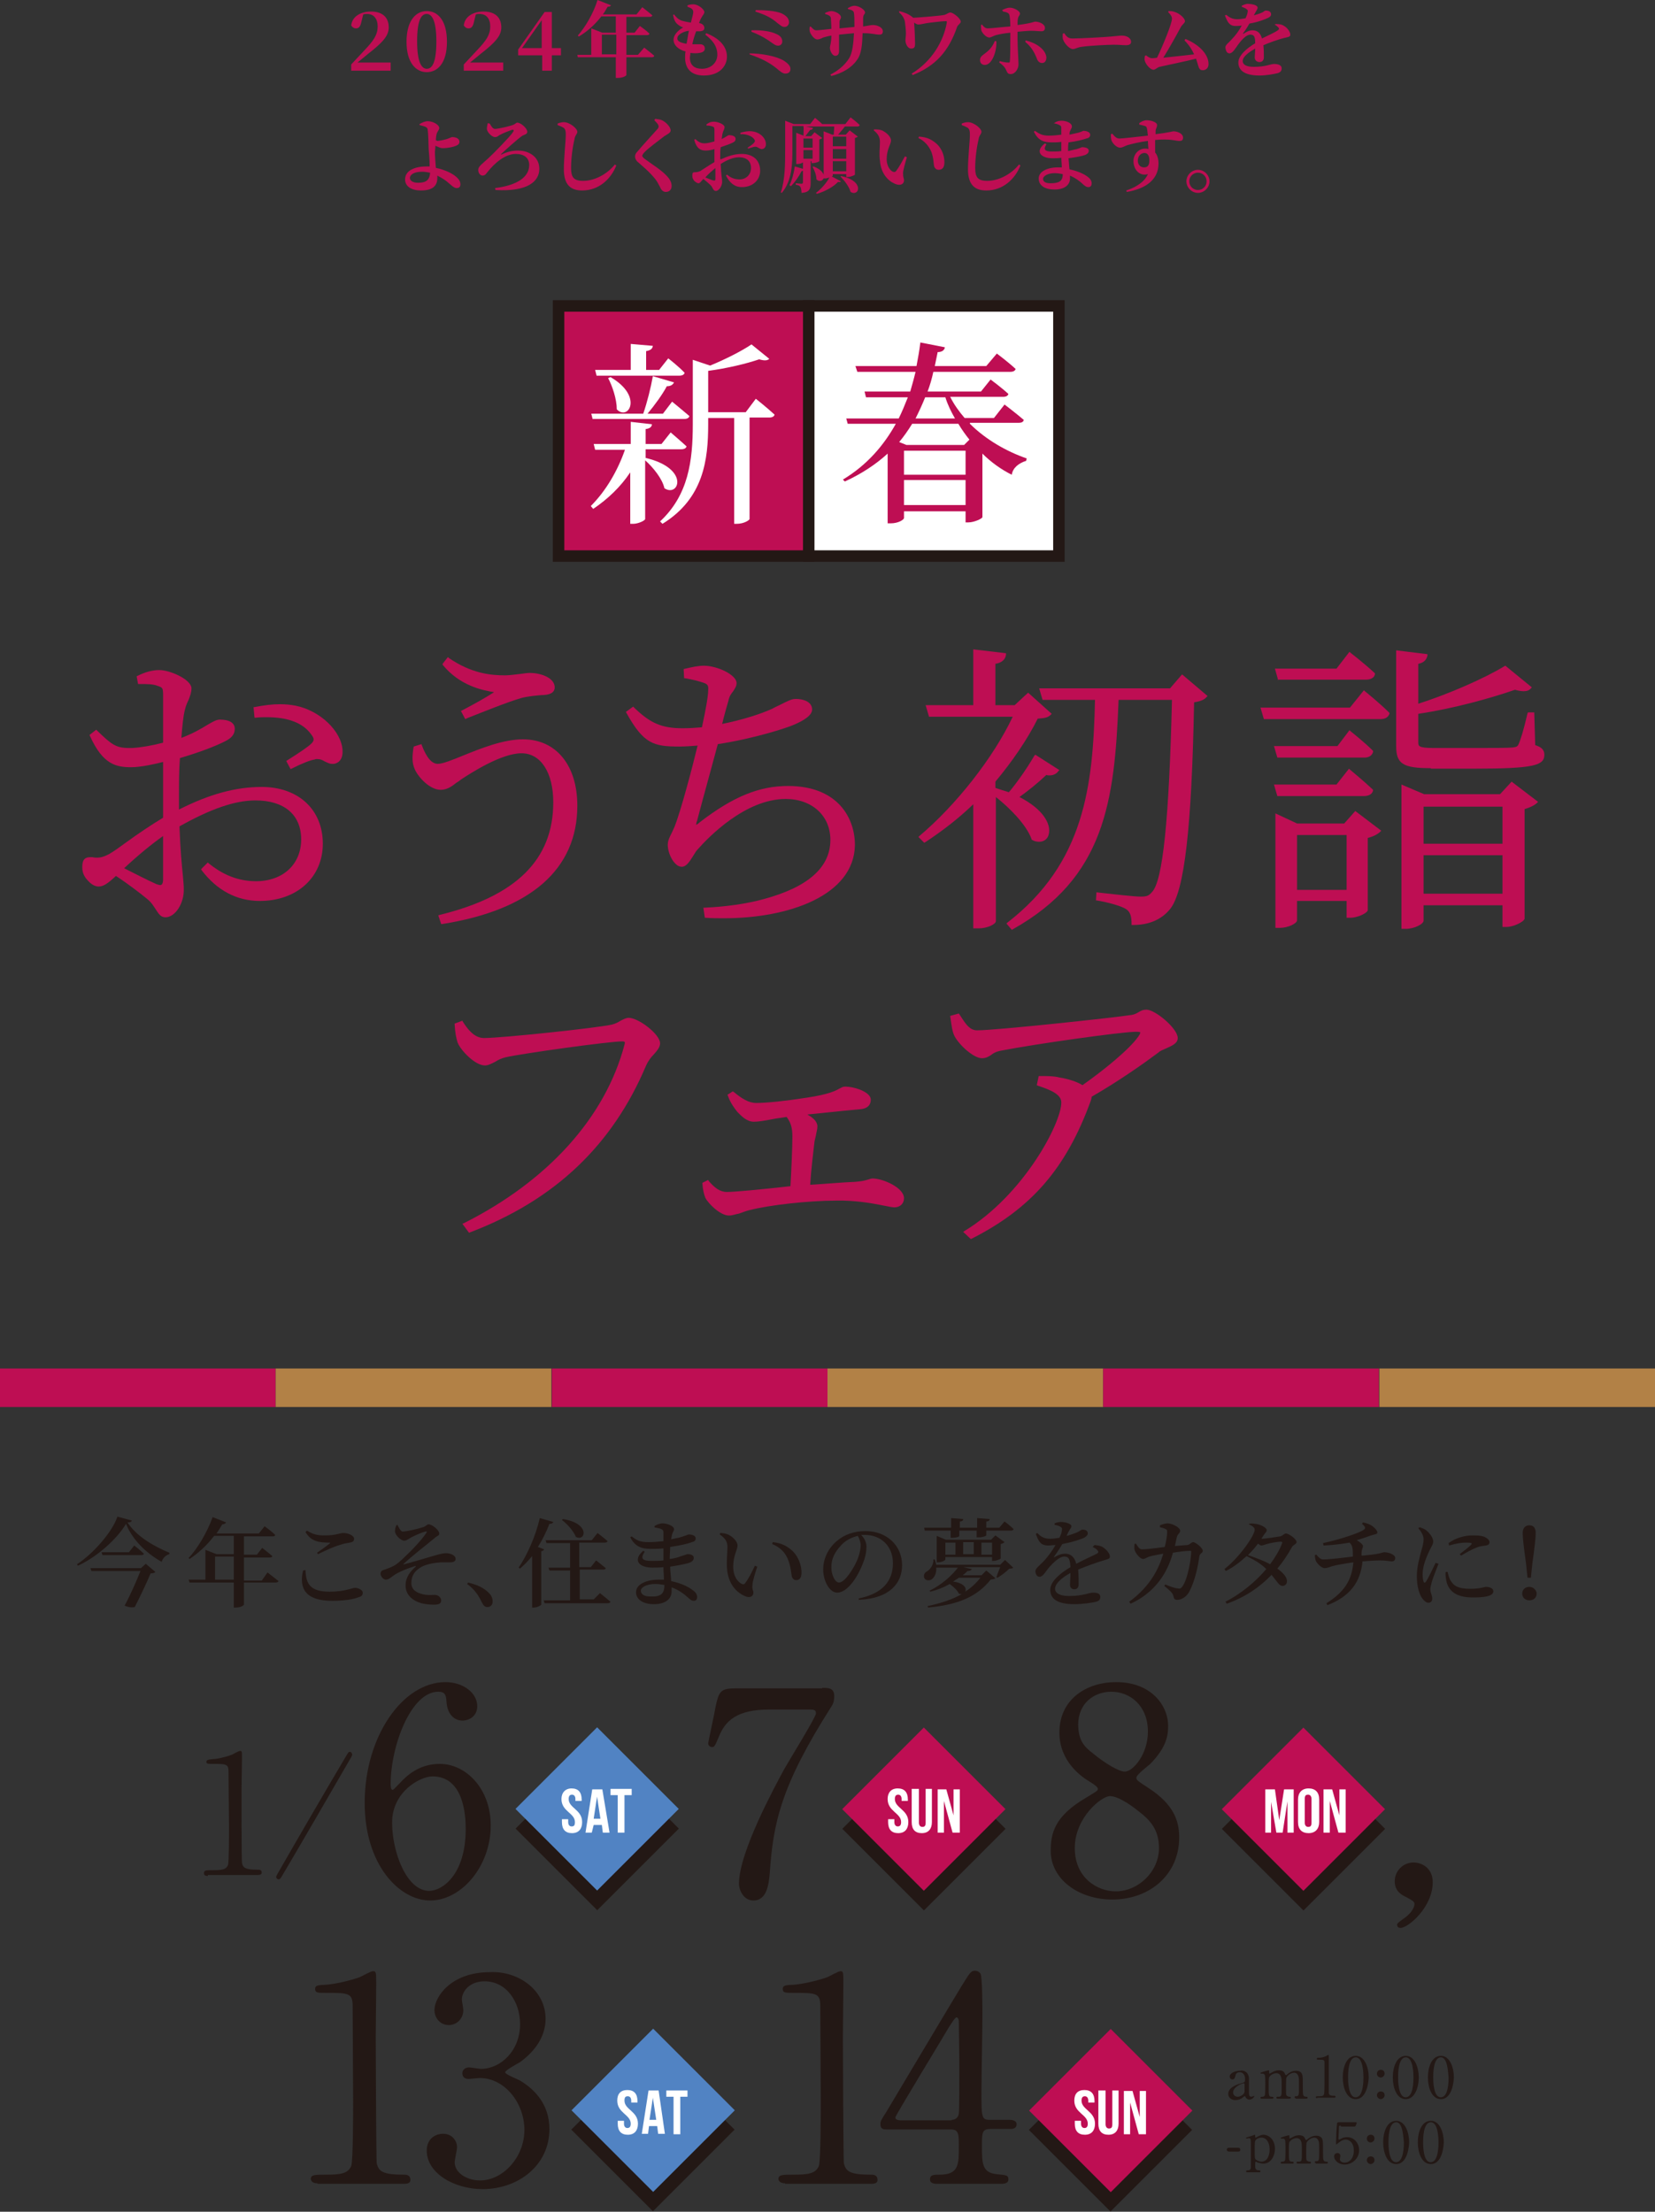 <?xml version="1.0" encoding="utf-8"?>
<!-- Generator: Adobe Illustrator 28.0.0, SVG Export Plug-In . SVG Version: 6.00 Build 0)  -->
<svg version="1.1" id="レイヤー_1" xmlns="http://www.w3.org/2000/svg" xmlns:xlink="http://www.w3.org/1999/xlink" x="0px"
	 y="0px" width="344px" height="459.8px" viewBox="0 0 344 459.8" style="enable-background:new 0 0 344 459.8;"
	 xml:space="preserve">
<rect x="0" y="0" width="344" height="459.8" fill="#333333" stroke="none"/>
<style type="text/css">
	.st0{fill:#BE0E53;}
	.st1{fill:#BE0E53;stroke:#231815;stroke-width:2.388;stroke-miterlimit:10;}
	.st2{fill:#FFFFFF;stroke:#231815;stroke-width:2.388;stroke-miterlimit:10;}
	.st3{fill:#FFFFFF;}
	.st4{fill:#231815;}
	.st5{fill:#B28146;}
	.st6{fill:#5183C3;}
</style>
<g>
	<path class="st0" d="M81.2,12.9v1.8h-8.2v-1.3c1-1.1,2-2.1,2.8-3c1.9-2,2.7-3.2,2.7-4.9c0-1.6-0.8-2.6-2.2-2.6
		c-0.3,0-0.5,0-0.8,0.1l-0.4,1.6c-0.2,1-0.6,1.3-1.1,1.3c-0.5,0-0.8-0.3-1-0.6c0.2-1.9,2-2.9,4.1-2.9c2.6,0,3.7,1.4,3.7,3.3
		c0,1.7-1.2,3.1-4.3,5.5c-0.5,0.4-1.3,1.1-2.2,1.8H81.2z"/>
	<path class="st0" d="M92.9,8.7c0,4.5-2,6.3-4.2,6.3c-2.2,0-4.2-1.9-4.2-6.3c0-4.5,2-6.4,4.2-6.4C90.9,2.3,92.9,4.1,92.9,8.7z
		 M88.7,14.3c1.1,0,2-1.2,2-5.7c0-4.5-1-5.7-2-5.7c-1.1,0-2,1.2-2,5.7C86.7,13.1,87.7,14.3,88.7,14.3z"/>
	<path class="st0" d="M104.6,12.9v1.8h-8.2v-1.3c1-1.1,2-2.1,2.8-3c1.9-2,2.7-3.2,2.7-4.9c0-1.6-0.8-2.6-2.2-2.6
		c-0.3,0-0.5,0-0.8,0.1l-0.4,1.6c-0.2,1-0.6,1.3-1.1,1.3c-0.5,0-0.8-0.3-1-0.6c0.2-1.9,2-2.9,4.1-2.9c2.6,0,3.7,1.4,3.7,3.3
		c0,1.7-1.2,3.1-4.3,5.5c-0.5,0.4-1.3,1.1-2.2,1.8H104.6z"/>
	<path class="st0" d="M116.6,11.5h-1.9v3.2h-2v-3.2h-5v-1.2l5.5-7.8h1.5V10h1.9V11.5z M112.6,10V4.2l-4.1,5.8H112.6z"/>
	<path class="st0" d="M133.9,9.9c0,0,1.3,1,2.1,1.7c-0.1,0.2-0.2,0.3-0.5,0.3h-5.3v3.7c0,0.1-0.6,0.6-1.8,0.6h-0.4v-4.3h-7.9
		l-0.1-0.5h2.9V5.9l2.3,0.9h2.8V3.4H125c-1.4,1.8-3,3.2-4.7,4.2l-0.2-0.2c1.5-1.7,3.2-4.5,4.1-7.4l2.8,1.1c-0.1,0.2-0.3,0.3-0.7,0.3
		c-0.3,0.5-0.6,1.1-1,1.6h7l1.2-1.5c0,0,1.3,1,2.1,1.7c-0.1,0.2-0.2,0.3-0.5,0.3h-4.9v3.3h1.7l1.1-1.4c0,0,1.3,0.9,2,1.6
		c-0.1,0.2-0.2,0.3-0.5,0.3h-4.3v4.1h2.4L133.9,9.9z M128.1,11.4V7.2h-3v4.1H128.1z"/>
	<path class="st0" d="M146.8,6.9c2.8,1.1,4.3,2.8,4.3,4.9c0,1.8-1.4,3.9-4.8,3.9c-2.7,0-3.9-1.5-3.9-3.7c0-0.4,0-0.8,0.1-1.3
		c-1.6-0.4-2.5-1.4-2.5-2.4c0-1,0.8-1.9,2-2.6c-0.4-0.1-0.7-0.3-1.1-0.6c-0.5-0.4-0.8-0.9-1-2l0.2-0.1c0.4,0.5,0.8,1,1.6,1.3
		c0.7,0.2,1.3,0.3,1.9,0.4c0.3-1.1,0.5-1.9,0.5-2.2c0-0.4-0.2-0.6-0.5-0.8c-0.2-0.1-0.5-0.2-0.7-0.3l0-0.3c0.3-0.1,0.7-0.2,1.2-0.2
		c1.1,0,2.3,1.1,2.3,1.6c0,0.4-0.3,0.6-0.5,1c-0.2,0.3-0.4,0.7-0.6,1.3c0.8,0.1,1.1,0.6,1.1,1c0,0.5-0.3,0.6-0.8,0.7
		c-0.3,0-0.6,0-0.9,0c-0.3,0.8-0.6,1.7-0.8,2.7c0.7,0,1.3,0,1.6,0c0.6,0,1,0.3,1,0.9c0,0.5-0.4,0.8-1.1,0.9c-0.5,0.1-1.2,0.1-1.9,0
		c0,0.4-0.1,0.7-0.1,1c0,1.6,1,2.3,2.5,2.3c1.9,0,3.2-1.3,3.2-2.9c0-1.9-1.1-3.1-2.5-4.2L146.8,6.9z M142.7,9.1
		c0.2-0.9,0.3-1.9,0.5-2.7c-1.1,0.1-2.4,0.8-2.4,1.5C140.7,8.6,141.5,8.9,142.7,9.1z"/>
	<path class="st0" d="M155.8,11.1c2.3,0,5.4,0.5,7.1,1.5c0.8,0.5,1.4,1.1,1.4,1.7c0,0.6-0.3,1-1.1,1c-0.5,0-1.1-0.5-1.8-1.1
		c-1.6-1.3-3.3-2.1-5.6-2.9L155.8,11.1z M156.2,6.3c2.3-0.1,4.2,0.3,5,0.7c0.8,0.3,1.4,0.8,1.4,1.6c0,0.5-0.3,0.9-0.9,0.9
		c-0.4,0-0.7-0.2-1.4-0.7c-0.7-0.5-2-1.4-4.1-2.2L156.2,6.3z M164,4.7c0,0.3-0.3,0.9-0.9,0.9c-0.6,0-0.8-0.3-1.5-0.8
		c-1.4-1.2-2.5-1.7-4.6-2.4l0.1-0.3c1.6,0,4,0.1,5.4,0.7C163.7,3.4,164,4,164,4.7z"/>
	<path class="st0" d="M176.2,1.7c0.5-0.3,1-0.5,1.4-0.5c0.9,0,2.2,0.8,2.2,1.4c0,0.4-0.4,0.3-0.4,1.3c0,0.6,0,1.1,0,1.6
		c1.4-0.2,1.6-0.3,2-0.3c1,0,2.1,0.5,2.1,1.3c0,0.6-0.3,0.7-0.8,0.7c-0.6,0-1.5-0.3-3.2-0.3h-0.2c-0.1,2.4-0.2,4.3-1.2,5.6
		c-1.1,1.6-3,2.7-5.3,3.3l-0.2-0.3c1.4-0.7,2.9-1.8,3.9-3.4c0.7-1.1,0.9-3.2,1-5.2c-1.1,0.1-2.2,0.2-3.1,0.3c0,1.4,0,2.6,0,3.4
		c0,0.7-0.3,1-0.8,1c-0.6,0-1.1-1-1.1-1.7c0-0.4,0.3-1,0.3-2.5c-0.7,0.1-1.3,0.3-1.7,0.4c-0.4,0.2-0.8,0.4-1.2,0.4
		c-0.7,0-1.3-1-1.5-1.4c-0.1-0.3-0.2-0.7-0.1-1.2l0.2-0.1c0.5,0.5,0.7,0.8,1.2,0.8c0.6,0,2-0.2,3.1-0.3c0-1-0.1-1.9-0.1-2.3
		c-0.1-0.4-0.5-0.6-1.2-0.8l0-0.2c0.4-0.2,0.9-0.4,1.3-0.4c0.7,0,2,0.6,2,1.3c0,0.4-0.3,0.4-0.3,1c0,0.3,0,0.8,0,1.3
		c0.9-0.1,2.1-0.2,3.1-0.3c0-1.3,0-2.2-0.1-2.9c-0.1-0.5-0.4-0.6-1.2-0.8L176.2,1.7z"/>
	<path class="st0" d="M186.9,2.3c1.1,0.3,2,0.6,2.8,1.3c0.1,0,0.1,0.1,0.1,0.1c1.7-0.1,5.5-0.4,6.5-0.6c0.4-0.1,0.9-0.5,1.2-0.5
		c0.7,0,2.2,1.3,2.2,1.9c0,0.4-0.7,0.7-0.8,1.2c-1.7,4.9-4.4,8-9.2,9.9l-0.2-0.3c4.1-2.5,6.6-6.6,7.3-10.6c0-0.3,0-0.3-0.2-0.3
		c-0.8,0-2.2,0.2-3.2,0.3c-1,0.1-2,0.4-2.5,0.4c-0.3,0-0.6-0.2-0.9-0.4c0.1,1.1,0.2,3.5,0.2,4.4c0,0.6-0.1,1-0.8,1
		c-0.8,0-1.2-1.1-1.2-1.7c0-0.4,0.1-0.9,0.1-1.5c0-0.6-0.1-1.5-0.2-2.3c-0.1-0.7-0.5-1.4-1.2-2L186.9,2.3z"/>
	<path class="st0" d="M208.3,2.1c0.4-0.2,1-0.5,1.6-0.5c0.9,0,2.1,0.7,2.1,1.2c0,0.4-0.3,0.5-0.4,1c-0.1,0.4-0.1,0.9-0.1,1.4
		c3.2-0.4,3.3-0.7,3.7-0.7c0.8,0,2,0.5,2,1.3c0,0.5-0.3,0.7-0.7,0.7c-0.7,0-1.2-0.1-2.2-0.1c-0.6,0-1.7,0.1-2.8,0.2c0,0.5,0,1,0,1.4
		c0,1.8,0.2,4.7,0.2,5.4c0,0.9-0.7,2-1.6,2c-0.7,0-0.7-0.3-1.1-1.1c-0.2-0.4-0.7-0.9-1.3-1.3l0.1-0.3c0.7,0.2,1.3,0.3,1.8,0.3
		c0.2,0,0.3,0,0.3-0.2c0.1-0.9,0.1-3.4,0.1-4.8l0-1.2c-1.1,0.1-2.2,0.3-3,0.5c-0.6,0.2-1,0.5-1.4,0.5c-0.5,0-1.3-0.7-1.6-1.4
		c-0.1-0.3-0.1-0.9-0.1-1.2l0.2-0.1c0.4,0.5,0.7,0.8,1.2,0.8c0.8,0,3.2-0.3,4.7-0.4c0-1.1-0.1-2.1-0.2-2.4c-0.1-0.4-0.6-0.6-1.3-0.7
		L208.3,2.1z M207.1,8.6c0.1,2.1-0.9,4.9-2.4,4.9c-0.6,0-1-0.4-1-1c0-0.7,0.4-0.9,1.3-1.6c1-0.8,1.4-1.5,1.8-2.4L207.1,8.6z
		 M213.2,8.4c2.1,0.5,4.1,1.8,4.3,3.5c0,0.7-0.3,1.2-0.9,1.2c-0.7,0-1-0.6-1.2-1.2c-0.5-1.2-1.1-2.2-2.3-3.2L213.2,8.4z"/>
	<path class="st0" d="M221.2,6.9c0.5,0.7,0.8,1.1,1.7,1.1c1.8,0,7-0.3,8-0.4c1.1-0.1,1.9-0.2,2.3-0.2c1,0,1.9,0.5,1.9,1.3
		c0,0.5-0.4,0.7-1.1,0.7c-0.7,0-1.3-0.1-2.5-0.1c-1.3,0-5.1,0.2-6.4,0.4c-1.2,0.1-1.5,0.5-2.1,0.5c-0.7,0-1.7-1.1-2-1.9
		c-0.2-0.4-0.1-0.9-0.1-1.3L221.2,6.9z"/>
	<path class="st0" d="M246.4,8.1c2.5,1,4.8,3,4.8,5.2c0,0.9-0.6,1.3-1.2,1.3c-0.9,0-0.8-0.7-1.4-2.4c-2.4,0.6-6.3,1.4-7.6,1.7
		c-0.4,0.1-0.9,0.6-1.2,0.6c-0.8,0-1.8-1.3-1.9-2.1c0-0.3,0-0.5,0.1-0.8l0.2-0.1c0.5,0.4,0.9,0.6,1.2,0.6c0.1,0,0.5,0,1.1-0.1
		c1.2-2.5,3.1-7.1,3.1-8.1c0-0.4-0.2-0.8-0.8-1.4l0.1-0.2c0.4,0,0.8,0,1.3,0.2c1,0.3,2.1,1.3,2.1,1.9c0,0.4-0.6,0.7-0.9,1.3
		c-0.8,1.5-2.3,4.2-3.6,6.3c2-0.2,4.7-0.5,6.4-0.7c-0.4-0.9-1-1.9-2-2.9L246.4,8.1z"/>
	<path class="st0" d="M265.2,5c0.8,0,1.3,0.1,1.7,0.4c0.6,0.3,1.3,1.2,1.3,1.8c0,0.5-0.5,0.5-1.3,0.7c-1.2,0.3-2.9,0.9-4.3,1.5
		c0.1,0.9,0.1,1.9,0.1,2.5c0,0.6-0.3,1-0.9,1c-0.5,0-1-0.3-1-1c0-0.4,0.1-1.1,0.1-1.8c-1.4,0.8-2.6,1.7-2.6,2.6
		c0,0.7,0.7,1.2,2.3,1.2c2.5,0,3.5-0.6,4.2-0.6c0.8,0,1.6,0.2,1.6,0.9c0,0.5-0.2,0.8-0.8,1c-0.8,0.2-2.4,0.5-3.8,0.5
		c-3.3,0-4.4-1.2-4.4-2.7c0-1.5,1.8-3,3.5-4c0-1.3-0.2-1.8-1-1.8c-0.9,0-1.9,1.2-2.5,2c-0.6,0.8-1.1,1.8-1.8,1.9
		c-0.6,0-0.8-0.5-0.9-1.2c0-0.6,0.6-0.9,1.2-1.6c0.9-0.9,1.7-2,2.2-3c-0.4,0.1-0.9,0.1-1.3,0.1c-1.3,0-1.7-0.9-2.2-2.2l0.3-0.1
		c0.6,0.5,1.2,0.9,2.3,0.9c0.5,0,1.1-0.1,1.7-0.2c0.2-0.5,0.4-0.9,0.4-1.2c0.1-0.3,0.1-0.5-0.2-0.7c-0.2-0.2-0.6-0.3-1-0.5l0-0.2
		c0.4-0.2,0.9-0.4,1.2-0.4c0.7,0,2.1,0.2,2.1,0.8c0,0.2-0.1,0.4-0.3,0.7l-0.5,0.9c0.6-0.2,1.1-0.3,1.5-0.5c0.6-0.2,0.7-0.5,1-0.5
		c0.6,0,1.1,0.2,1.1,0.8c0,0.3-0.2,0.5-0.6,0.7c-0.6,0.3-2.1,0.9-3.9,1.2c-0.3,0.5-0.7,1.2-1.3,2c-0.1,0.1,0,0.2,0.1,0.1
		c0.6-0.4,1.2-0.7,1.8-0.7c1.1,0,1.7,0.6,2,1.7c1.2-0.6,2.6-1.2,3.3-1.7c0.3-0.2,0.3-0.4,0.1-0.6c-0.2-0.2-0.5-0.5-0.8-0.6L265.2,5z
		"/>
	<path class="st0" d="M90.8,29.3c0.5,0,1.4-0.2,2.1-0.4c0.6-0.2,0.9-0.4,1.1-0.4c0.6,0,1.5,0.2,1.5,1c0,0.3-0.2,0.6-0.7,0.8
		c-0.4,0.2-1.6,0.5-2.8,0.5c-0.5,0-1-0.3-1.5-0.5c0,0.5-0.1,1-0.1,1.3c0,0.8,0.1,2.1,0.2,3.3c1,0.2,1.8,0.5,2.5,0.8
		c1.3,0.6,2.6,1.5,2.6,2.6c0,0.6-0.3,0.8-0.8,0.8c-0.8,0-1.5-1.2-3.1-2.1c-0.3-0.2-0.6-0.3-0.9-0.5c0,0.2,0,0.3,0,0.5
		c0,1.4-0.7,2.6-3.4,2.6c-1.9,0-3.3-0.8-3.3-2.3c0-1.9,2.1-2.7,4.5-2.7c0.2,0,0.4,0,0.6,0c0-1.3-0.1-2.6-0.2-3.6
		c0-0.9-0.1-3.5-0.2-4c0-0.3-0.2-0.5-0.4-0.6c-0.4-0.2-1-0.3-1.3-0.4l0-0.2c0.5-0.3,1.1-0.6,1.7-0.6c1.2,0,2.4,0.8,2.4,1.4
		c0,0.4-0.3,0.6-0.5,1.1c-0.1,0.3-0.2,0.9-0.2,1.5H90.8z M89.4,35.9c-0.5-0.1-1.1-0.2-1.7-0.2c-1.6,0-2.5,0.6-2.5,1.3
		c0,0.6,0.7,1,1.7,1C88.6,38,89.3,37.4,89.4,35.9z"/>
	<path class="st0" d="M101.8,25.7c0.3,0.5,0.6,1.1,1.1,1.1c0.6,0,3.3-0.6,3.9-0.9c0.4-0.2,0.5-0.4,0.7-0.4c0.8,0,2.1,1.2,2.1,1.9
		c0,0.5-0.6,0.6-1,0.8c-0.8,0.5-3.8,3.2-4.4,3.8c-0.1,0.1-0.1,0.2,0.1,0.1c1-0.5,2.2-0.8,3.3-0.8c2.5,0,4.5,1.4,4.5,3.8
		c0,2.6-2.4,4.8-9.1,4.4l-0.1-0.4c4.8-0.6,7.1-2.4,7.1-4.8c0-1.5-1.1-2.3-2.8-2.3c-2.2,0-4.4,1.9-5.9,3.8c-0.3,0.4-0.5,0.7-1,0.7
		c-0.4,0-0.9-0.4-0.9-1.2c0-0.7,0.8-1.2,2.1-2.4c1.2-1.1,4.6-4.6,5.1-5.4c0.3-0.4,0.2-0.6-0.2-0.5c-0.6,0.2-1.9,0.7-2.6,1.1
		c-0.3,0.2-0.5,0.4-0.9,0.4c-0.7,0-1.7-1.1-1.7-1.7c0-0.4,0.1-0.9,0.2-1.2L101.8,25.7z"/>
	<path class="st0" d="M115.9,26v-0.3c0.4-0.2,0.9-0.3,1.3-0.3c1.2,0,2.8,1.3,2.8,2c0,0.5-0.5,0.7-0.6,1.6c-0.4,1.6-0.7,4-0.7,5.9
		c0,1.9,0.5,2.7,2.5,2.7c2.5,0,5.1-1.5,6.6-3.4l0.3,0.2c-1.1,2.8-3.6,5.2-7.1,5.2c-2.4,0-3.8-1.2-3.8-4.4c0-2.4,0.4-5.9,0.4-7.2
		c0-0.8-0.1-1.1-0.4-1.4C116.7,26.3,116.4,26.2,115.9,26z"/>
	<path class="st0" d="M136,25l0.2-0.3c0.5,0.1,1,0.1,1.4,0.3c1,0.5,1.8,1.5,1.8,2.1c0,0.5-0.5,0.7-1.3,1.2c-1.2,0.9-3.3,2.5-4,3.2
		c-0.4,0.4-0.6,0.7-0.6,0.9c0,0.2,0.3,0.5,0.6,0.7c1.6,1.2,3.5,2.3,4.7,3.7c0.6,0.7,0.8,1.3,0.8,1.9c0,0.5-0.3,1.2-1.2,1.2
		c-0.5,0-0.8-0.3-1-0.6c-0.2-0.4-0.4-0.8-0.8-1.5c-0.7-1.1-2-2.4-4-4.1c-0.4-0.3-0.6-0.8-0.6-1.1c0-0.4,0.1-0.7,0.5-1.1
		c0.9-1.1,3.3-3.7,4-4.5c0.3-0.3,0.4-0.5,0.4-0.7C136.9,25.9,136.5,25.5,136,25z"/>
	<path class="st0" d="M149.9,33.1c1.3-0.6,2.7-1.1,4.3-1.1c2.2,0,3.8,1.2,3.8,3.5c0,1.8-1.4,3.4-3.8,3.4c-1.6,0-2.6-1-3.3-2.4
		l0.2-0.2c0.6,0.5,1.4,1,2.6,1c1.4,0,2.4-1,2.4-2.4c0-1.2-0.7-2.2-2.5-2.2c-1.2,0-2.6,0.6-3.8,1.4c0.1,2.5,0.3,3,0.3,3.7
		c0,0.9-0.7,1.9-1.3,1.9c-0.6,0-0.6-0.7-1.1-1.2c-0.4-0.4-1-0.9-1.5-1.3c-0.5,0.5-0.7,0.9-1,0.9c-0.3,0-0.5-0.2-0.8-0.4
		c-0.3-0.3-0.5-0.7-0.5-1.1c0-0.7,0.1-0.8,0.6-0.8c0.4,0,0.7-0.1,1-0.2c0.5-0.3,1.8-1.2,3-1.9v-1.3V31c-0.6,0.2-1.3,0.3-1.8,0.3
		c-1.1,0-1.9-0.4-2.4-2.2l0.2-0.2c0.8,0.7,1.2,0.9,2,0.9c0.5,0,1.3-0.2,2-0.4c0-1,0-2,0-2.4c0-0.5-0.1-0.6-0.4-0.7
		c-0.3-0.1-0.7-0.2-1.2-0.2l-0.1-0.2c0.5-0.4,0.9-0.6,1.6-0.6c0.9,0,2.2,0.6,2.2,1.1c0,0.5-0.3,0.8-0.4,1.3
		c-0.1,0.3-0.1,0.7-0.2,1.2c0.9-0.4,1.3-0.8,1.5-0.8c0.2,0,1.4,0,1.4,0.8c0,0.3-0.2,0.6-0.7,0.8c-0.6,0.3-1.6,0.6-2.4,0.9
		c-0.1,0.7-0.1,1.3-0.1,1.9V33.1z M148.6,35c-0.7,0.6-1.5,1.3-2,1.9c0.6,0.2,1.2,0.5,1.6,0.6c0.4,0.1,0.5,0,0.5-0.3V35z M153.9,27.6
		c0.7-0.2,1.5-0.4,2.4-0.3c1.7,0.2,2.9,1.4,2.9,2.7c0,0.5-0.3,1-0.9,1c-0.4,0-0.8-0.5-1.3-0.5c-0.4,0-1.1,0.3-1.5,0.4l-0.1-0.2
		c0.3-0.2,1.1-0.7,1.3-1c0.2-0.2,0.3-0.4,0.1-0.7c-0.5-0.8-1.9-1.2-2.9-1.1L153.9,27.6z"/>
	<path class="st0" d="M176.8,24.4c0,0,1.2,0.9,1.9,1.6c-0.1,0.2-0.2,0.3-0.5,0.3h-2.6c-0.4,0.6-1,1.2-1.4,1.7h1.6l0.8-0.9l1.7,1.3
		c-0.1,0.1-0.3,0.2-0.6,0.3v7.6c0,0.1-0.9,0.5-1.5,0.5h-0.3v-0.6h-2.8v0.3c0,0.1-0.1,0.1-0.2,0.2l1.9,1c-0.1,0.1-0.3,0.2-0.6,0.1
		c-0.9,1-2.7,2-4.4,2.5l-0.2-0.2c1.1-0.8,2.2-2.1,2.8-3.2c-0.3,0.1-0.6,0.2-0.9,0.2h-0.3v-9.8l1.8,0.7h0.3c0-0.5,0.1-1.1,0.1-1.7
		h-2.7c-0.1,0-0.1,0-0.2,0h-3l1.5,0.3c-0.1,0.2-0.2,0.4-0.6,0.4c-0.3,0.4-0.6,0.8-1,1.3h1.2l0.7-0.8l1.6,1.2
		c-0.1,0.1-0.3,0.2-0.6,0.3v4.5c0,0.1-0.8,0.4-1.3,0.4h-0.3v-0.4h-0.2V38c0,1.2-0.2,2-1.9,2.1c0-0.5-0.1-0.9-0.2-1.2
		c-0.2-0.3-0.4-0.4-1-0.5v-0.3c0,0,1,0.1,1.2,0.1c0.2,0,0.3-0.1,0.3-0.3v-2.4c-0.1,0-0.2,0.1-0.3,0.1c-0.6,1.2-1.4,2.3-2.2,3.1
		l-0.3-0.2c0.5-1,0.9-2.4,1.1-3.9l1.7,0.5v-1.6H167v0.1c0,0.2-0.6,0.5-1.3,0.5h-0.2v-6.5l1.5,0.6c0-0.6,0.1-1.4,0-2h-2.3V31
		c0,2.8,0,6.5-2.2,9.1l-0.2-0.1c0.9-2.7,0.9-6,0.9-9v-5.9l1.8,0.7h3.4l1-1.3c0,0,0.9,0.7,1.5,1.3h4.8L176.8,24.4z M167,28.8v1.9h1.9
		v-1.9H167z M168.9,31.2H167V33h1.9V31.2z M169.1,34.6c3.6,1.4,1.9,3.9,0.6,2.7c0-0.9-0.4-1.9-0.8-2.6L169.1,34.6z M173.1,28.4v2
		h2.8v-2H173.1z M173.1,33h2.8V31h-2.8V33z M175.9,35.6v-2.1h-2.8v2.1H175.9z M174.8,36.6c5,1,3.8,4.4,2,3.3
		c-0.3-1.1-1.3-2.4-2.1-3.2L174.8,36.6z"/>
	<path class="st0" d="M182.9,29.5c0-1-0.4-1.7-1.3-2.4l0.1-0.2c0.4,0,1.1,0,1.6,0.2c0.9,0.4,1.9,1.3,1.9,2.1c0,0.8-0.9,1.8-0.9,3.9
		c0,1.5,0.8,2.4,1.3,2.6c0.3,0.1,0.5,0.1,0.7-0.2c0.6-0.8,1.2-1.9,1.8-3l0.4,0.2c-0.4,1.3-0.8,2.8-0.8,3.3c0,1,0.2,1,0.2,1.5
		c0,0.8-0.8,1.2-1.9,0.7c-1.4-0.6-2.9-2.1-3.1-4.8C182.7,32.1,182.9,30.6,182.9,29.5z M190.9,28.7l0.1-0.3c1.8,0.1,2.8,0.7,3.8,1.6
		c1,1,1.5,2.4,1.5,3.7c0,1.1-0.4,1.6-1.2,1.6c-0.4,0-0.7-0.2-0.9-0.6c-0.2-0.7-0.1-1.7-0.6-3.1C193.1,30.4,192.2,29.3,190.9,28.7z"
		/>
	<path class="st0" d="M199.9,26v-0.3c0.4-0.2,0.9-0.3,1.3-0.3c1.2,0,2.8,1.3,2.8,2c0,0.5-0.5,0.7-0.6,1.6c-0.4,1.6-0.7,4-0.7,5.9
		c0,1.9,0.5,2.7,2.5,2.7c2.5,0,5.1-1.5,6.6-3.4l0.3,0.2c-1.1,2.8-3.6,5.2-7.1,5.2c-2.4,0-3.8-1.2-3.8-4.4c0-2.4,0.4-5.9,0.4-7.2
		c0-0.8-0.1-1.1-0.4-1.4C200.7,26.3,200.4,26.2,199.9,26z"/>
	<path class="st0" d="M219.1,25.6c0.4-0.3,0.9-0.5,1.5-0.5c1.1,0,2.2,0.5,2.2,1.2c0,0.3-0.2,0.5-0.4,1c-0.1,0.2-0.1,0.4-0.1,0.7
		c0.8-0.2,1.4-0.3,1.8-0.4c0.7-0.2,1-0.4,1.1-0.4c0.5,0,1.4,0.2,1.4,0.8c0,0.5-0.3,0.7-0.8,0.8c-0.6,0.2-2,0.6-3.7,0.8
		c-0.1,0.6-0.1,1.2-0.1,1.8c0.6-0.1,1.2-0.3,1.8-0.4c0.7-0.2,1-0.4,1.1-0.4c0.7,0,1.4,0.2,1.4,0.7c0,0.5-0.3,0.7-0.7,0.9
		c-0.5,0.2-1.9,0.5-3.5,0.7c0.1,0.9,0.1,1.6,0.2,2.3c1.9,0.4,3.2,1.1,3.7,1.5c0.6,0.4,0.9,0.9,0.9,1.4c0,0.6-0.3,0.8-0.7,0.8
		s-0.6-0.2-1-0.5c-0.8-0.8-1.7-1.4-2.8-1.9c0,0.2,0,0.4,0,0.6c0,1.4-1.2,2.3-3.2,2.3c-2,0-3.3-0.8-3.3-2.3c0-1.4,1.7-2.3,4-2.3
		c0.3,0,0.6,0,0.8,0c0-0.6-0.1-1.3-0.1-2c-0.6,0.1-1.3,0.1-1.9,0.1c-2.3,0-3.7-1.4-1.5-3.1l0.3,0.2c-0.7,1.1-0.3,1.5,1.1,1.5
		c0.7,0,1.4,0,2-0.1c0-0.3,0-0.5,0-0.8c0-0.3,0-0.7,0-1.1c-0.6,0.1-1.3,0.1-2,0.1c-1.7,0-2.8-0.4-3.7-2.2l0.2-0.2
		c0.9,0.6,1.5,1,2.9,1c0.9,0,1.8-0.1,2.6-0.2c0-0.6,0-1.1,0-1.4c0-0.3-0.1-0.5-0.4-0.6c-0.4-0.2-0.7-0.3-1.3-0.4L219.1,25.6z
		 M220.9,36.2c-0.5-0.1-1.1-0.2-1.7-0.2c-1.4,0-2.4,0.6-2.4,1.2c0,0.6,0.6,0.9,1.5,0.9C220.1,38.1,220.9,37.7,220.9,36.2L220.9,36.2
		z"/>
	<path class="st0" d="M236.8,25.6c0.4-0.3,1-0.6,1.5-0.6c1,0,2.2,0.4,2.2,1c0,0.5-0.3,0.8-0.3,1.2c0,0.2,0,0.4,0,0.7
		c3.1-0.4,3.5-0.6,3.7-0.6c0.9,0,2,0.5,2,1.3c0,0.6-0.3,0.7-0.8,0.7c-0.7,0-1.8-0.5-5-0.2c0,0.8,0,1.8,0,2.6
		c0.5,0.6,0.7,1.4,0.7,2.3c0,3.5-2.9,5.3-6.6,5.9l-0.1-0.3c2.1-0.7,3.8-1.8,4.5-3.4c-1.7,0.5-3-0.9-3-2.7c0-1.5,1.1-2.6,2.4-2.6
		c0.3,0,0.5,0,0.7,0.1c0-0.4-0.1-1.1-0.1-1.7c-1.7,0.2-3.2,0.6-4,0.8c-0.8,0.2-1.2,0.6-1.8,0.6c-0.7,0-1.6-0.9-1.8-1.6
		c-0.1-0.4-0.1-0.8-0.1-1.2l0.3-0.1c0.6,0.7,0.9,1,1.5,1c0.7,0,3.9-0.4,5.9-0.6c-0.1-0.6-0.1-1.1-0.2-1.5c-0.1-0.3-0.1-0.4-0.4-0.5
		c-0.3-0.1-0.7-0.2-1.2-0.3L236.8,25.6z M238.9,33.3c0-0.8-0.3-1.5-1-1.5c-0.8,0-1.4,0.7-1.4,1.6c0,0.8,0.5,1.4,1.3,1.4
		C238.6,34.8,238.9,34.3,238.9,33.3z"/>
	<path class="st0" d="M246.6,37.7c0-1.3,1.1-2.4,2.4-2.4s2.4,1.1,2.4,2.4s-1.1,2.4-2.4,2.4S246.6,39,246.6,37.7z M247.2,37.7
		c0,1,0.8,1.8,1.8,1.8c1,0,1.8-0.8,1.8-1.8s-0.8-1.8-1.8-1.8C248,35.9,247.2,36.7,247.2,37.7z"/>
</g>
<g>
	<g>
		<g>
			<path class="st0" d="M34.4,190.7c-1,0-1.4-0.7-2-1.6c-0.4-0.6-0.9-1.5-1.8-2.2c-1.3-1.1-4.2-3.3-6.5-4.8
				c-1.8,1.7-2.7,2.2-3.6,2.2c-0.7,0-1.5-0.4-2.2-1.2c-0.8-0.8-1.2-1.7-1.2-2.8c0-1.3,0.3-2.1,1.7-2.1c0.1,0,0.3,0,0.4,0
				c0.4,0.1,0.7,0.1,1,0.1c0.9,0,1.6-0.3,2.4-0.7c0.9-0.5,2.3-1.5,3.8-2.6c2.2-1.6,5-3.5,7.5-5v-11.6c-1.5,0.4-4.6,1.1-6.6,1.1
				c-3.1,0-5.9-0.5-8.6-6.5l-0.1-0.2l1.4-1.1l0.2,0.2c3,2.9,3.9,3.6,6.6,3.6c0.2,0,0.5,0,0.7,0c1.8-0.1,4.1-0.5,6.4-1.1
				c0-1.6,0-3.2,0-4.6c0-2.6,0-4.6,0-5.5c0-1.3-0.2-1.4-1.1-1.7c-1-0.4-2.2-0.4-3.9-0.4h-0.2l-0.3-1.6l0.2-0.1
				c1.6-0.8,3.1-1.2,4.5-1.2c2.3,0,6.7,2,6.7,3.8c0,0.9-0.3,1.6-0.6,2.4c-0.3,0.6-0.6,1.3-0.8,2.2c-0.3,1.2-0.5,3.1-0.7,5.7
				c2.4-0.9,4.1-1.9,5.4-2.7c1.2-0.7,1.9-1.1,2.6-1.1c0,0,0,0,0,0c2,0,3.1,0.7,3.1,1.9c0,1.2-0.7,2-2.2,2.7
				c-1.8,0.9-4.8,2.1-9.2,3.4c-0.2,2.5-0.2,5.3-0.2,8.5v2.2c6.3-3.2,11.8-4.7,17.2-4.7c7.6,0,12.7,4.7,12.7,11.8
				c0,7-5.4,11.9-13.1,11.9c-4.8,0-8.9-2.2-12.1-6.4l-0.1-0.2l1.4-1.4l0.2,0.2c2,1.6,5.2,3.7,9.8,3.7c5.6,0,9.4-3.5,9.4-8.7
				c0-5.1-3.5-8.1-9.5-8.1c-4.3,0-9.4,1.8-15.8,5.4c0.2,5.2,0.5,8.1,0.7,10.1c0.1,1.2,0.2,2.1,0.2,2.9
				C38.3,187.8,36.4,190.7,34.4,190.7z M25.8,180.5c2.4,1.2,4.9,2.5,6.7,3.3c0.3,0.1,0.6,0.2,0.8,0.2c0.2,0,0.3-0.1,0.4-0.2
				c0.1-0.2,0.2-0.5,0.2-0.9v-9.1C31.5,175.5,28.8,177.7,25.8,180.5z M59.5,158.2c0,0,0.8-0.5,1.1-0.7c1.4-0.9,3.4-2.2,4.1-2.9
				c0.6-0.6,0.7-1,0-1.9c-1.7-2.4-4.8-3.6-9.3-3.6c-0.7,0-1.4,0-2.2,0.1l-0.3,0l-0.2-2.2l0.2,0c2.1-0.4,3.7-0.6,5.3-0.6
				c1.1,0,2.1,0.1,3.2,0.3c5.1,1,9.6,5.3,9.8,9.3c0.1,1.6-0.6,2.6-1.8,2.8c-0.1,0-0.3,0-0.4,0c-0.6,0-1-0.3-1.5-0.5
				c-0.5-0.3-0.9-0.5-1.6-0.5c-0.2,0-0.3,0-0.5,0.1c-0.8,0.1-2.4,0.7-4.8,1.9l-0.2,0.1L59.5,158.2z"/>
		</g>
		<g>
			<path class="st0" d="M91.1,190.3l0.3-0.1c15.9-3.9,23.6-11.5,23.6-23.4c0-6.2-2.6-10.2-6.6-10.2c-4.2,0-10.5,4.1-12.5,5.4
				c-0.3,0.2-0.6,0.5-1,0.7c-1,0.8-2,1.5-3.3,1.5c-2.2,0-4.6-2.5-5.4-4.3c-0.6-1.4-0.5-2.6-0.3-4.2l0.1-0.5l1.6-0.5l0.1,0.3
				c1,2.6,2.1,3.8,3.3,3.8c1,0,3-0.8,5.2-1.7c3.7-1.5,8.4-3.4,12.5-3.4c6.9,0,11.3,5.4,11.3,13.8c0,13.2-9.7,21.7-28.1,24.6l-0.2,0
				L91.1,190.3z M95.8,147.8l0.6-0.3c2.3-1.2,4.6-2.5,6.3-3.6c-2.4-0.4-7.1-1.3-10.7-5.7L92,138l1.1-1.4l0.2,0.2
				c4.7,3.2,8.6,3.6,11.7,3.6c1,0,2.2-0.2,3.2-0.3c0.8-0.1,1.4-0.2,1.9-0.2c2.5,0,5.2,1.1,5.2,3c0,0.7-0.4,1.5-2.4,1.6l-0.3,0
				c-1,0.1-2.6,0.2-4.2,0.6c-3.1,0.9-8.2,3-11.3,4.2l-0.4,0.2L95.8,147.8z"/>
		</g>
		<g>
			<path class="st0" d="M150.5,190.9c-1.3,0-2.5,0-3.8-0.1l-0.2,0l-0.3-2.1l0.3,0c4.4-0.2,8.7-0.8,12.3-1.8
				c9.2-2.5,13.8-6.6,13.8-12.3c0-5-3.8-8.5-9.3-8.5c-8.4,0-16.1,8-18.3,10.5c-0.3,0.3-0.6,0.8-0.9,1.3c-0.7,1.1-1.4,2.3-2.4,2.3
				c-1.5,0-2.9-2.6-2.9-4.6c0-0.7,0.2-1.1,0.5-1.8c0.2-0.4,0.5-1,0.9-1.9c1.3-3.3,3.6-11.9,4.8-16.9c-1.3,0.1-2.5,0.2-3.8,0.2
				c-5.3,0-7.4-0.5-11-7l-0.1-0.2l1.5-1.1l0.2,0.2c3.4,3.3,5.8,4.3,10.1,4.3c1.4,0,2.8-0.1,4-0.2c0.8-3.7,1.3-6.5,1.3-7.7
				c0.1-1.1-0.2-1.3-1.1-1.6c-0.9-0.3-2-0.6-3.7-0.9l-0.2,0l-0.1-1.9l0.4-0.1c1.3-0.3,2.6-0.6,3.8-0.6c2.8,0,6.8,1.9,6.8,3.6
				c0,0.7-0.4,1.2-0.7,1.7c-0.4,0.5-0.8,1-1,2c-0.3,1-0.6,2.1-1,3.6l-0.3,1.2c4-0.8,7.9-2,10.5-3.2c0.5-0.3,1-0.5,1.4-0.7
				c1.6-0.8,2.5-1.3,3.4-1.3c1.6,0,3.4,0.6,3.4,2.2c0,1.1-1.4,2.2-4.1,3.3c-1.2,0.5-7.7,2.7-15.5,3.9c-0.9,3.3-2.1,7.8-3.1,11.4
				c-0.5,1.8-0.9,3.4-1.2,4.5c-0.1,0.2-0.2,0.6-0.2,0.9c0.1-0.1,0.4-0.2,0.8-0.6c6.9-5.3,12.3-7.5,18.3-7.5
				c10.3,0,13.9,6.6,13.9,12.3C177.5,186.2,163.9,190.9,150.5,190.9z"/>
		</g>
		<g>
			<path class="st0" d="M209.2,192l0.2-0.2c16-12.4,17.8-28.3,18.2-46.3h-10.9l-0.7-2.4h27.2l2.5-2.9l5.3,4.5l-0.2,0.2
				c-0.5,0.6-1.3,0.9-2.6,1.1c-0.5,26.1-2,39.3-5,43c-1.8,2.2-4.4,3.3-7.7,3.3h-0.3v-0.3c0-1.5-0.3-2.4-1-2.9
				c-0.9-0.7-3.8-1.5-6.2-1.9l-0.2,0l0.1-1.7l0.8,0.1c2.8,0.3,7,0.8,8.4,0.8c1.3,0,1.7-0.2,2.3-0.9c2.3-2.2,3.6-15.2,4.2-40h-11.1
				c-0.8,21.2-2.9,37-22,47.7l-0.2,0.1L209.2,192z M202.3,193v-25.8c-3.1,3-6.5,5.6-10,7.9l-0.2,0.1l-1.2-1.2l0.2-0.2
				c7.6-6.4,15.4-16.3,19.4-24.8h-17.4l-0.7-2.4h9.9V135l6.8,0.8l0,0.3c-0.1,1-0.9,1.7-2.2,1.9v8.6h4l2.8-2.6l4.9,4.4l-0.2,0.2
				c-0.6,0.6-1.3,0.7-2.7,0.8c-2.2,4.4-5.3,8.9-8.8,13.1v1.3c0.9,0.3,1.8,0.6,2.8,0.9c1.6-1.9,3.6-4.7,5.3-7.6l0.2-0.2l5,3.2
				l-0.2,0.2c-0.2,0.3-0.8,0.9-1.8,0.9c-0.2,0-0.5,0-0.7-0.1c-1.8,1.7-3.8,3.3-5.6,4.6c4.9,2.5,6.6,5.6,6.1,7.7c-0.2,1-1,1.6-2,1.6
				c-0.5,0-1-0.1-1.5-0.4l-0.1-0.1l0-0.1c-1.1-3-4.6-6.5-7.4-8.7v25.8c0,0.6-1.7,1.5-3.6,1.5H202.3z"/>
		</g>
		<g>
			<path class="st0" d="M291.3,193.1v-30l4.7,2h15.8l2.4-2.6l5.5,4.2l-0.2,0.2c-0.5,0.5-1.5,1-2.6,1.3v22.8
				c-0.2,0.7-2.4,1.7-3.7,1.7h-0.9v-4.5h-16.4v3.2c0,0.7-1.9,1.7-3.7,1.7H291.3z M312.3,185.8v-8h-16.4v8H312.3z M312.3,175.4v-7.7
				h-16.4v7.7H312.3z M265.1,193v-23.9l4.5,2.1h9.8l2.3-2.6l5.4,4.1l-0.2,0.2c-0.5,0.5-1.4,1-2.6,1.3v15c-0.1,0.7-2.3,1.6-3.6,1.6
				h-0.8v-3.5h-10.3v4c0,0.7-1.9,1.6-3.6,1.6H265.1z M279.9,185v-11.4h-10.3V185H279.9z M265.5,165.5l-0.7-2.4h13l2.6-3.3l0.2,0.2
				c0,0,2.9,2.4,4.7,4.1l0.1,0.1l0,0.1c-0.1,0.7-0.8,1.2-1.9,1.2H265.5z M297.4,159.7c-5.8,0-7.2-0.9-7.2-4.6v-19.9l6.5,0.8l0,0.3
				c-0.2,0.9-0.8,1.5-1.9,1.7v8.3c6.3-2,13.8-5.3,17.9-7.8l0.2-0.1l5.5,4.5l-0.2,0.2c-0.3,0.4-0.8,0.6-1.5,0.6
				c-0.5,0-1.1-0.1-1.8-0.3c-4.9,1.7-12.7,3.9-20.1,5v5.9c0,0.8,0,1.2,3.2,1.2h8.4c3.8,0,6.9,0,8-0.1c0.8-0.1,1-0.2,1.2-0.6
				c0.4-0.8,1.1-3,1.9-6.5l0.1-0.2h1.3l0.2,6.8c1.2,0.4,1.9,0.9,1.9,2c0,2.2-2,2.9-14.6,2.9H297.4z M265.5,157.5l-0.7-2.4H278
				l2.5-3.3l0.2,0.2c0,0,2.9,2.3,4.6,4l0.1,0.1l0,0.2c-0.2,0.8-0.9,1.2-1.8,1.2H265.5z M262.7,149.5l-0.7-2.4h18.6l2.9-3.6l0.2,0.2
				c0,0,3.1,2.5,5,4.4l0.1,0.1l0,0.2c-0.2,0.5-0.6,1.1-1.9,1.1H262.7z M265.7,141.5l-0.7-2.5h12.8l2.7-3.5l0.2,0.2
				c0,0,3.1,2.4,5,4.2l0.1,0.1l0,0.1c-0.1,0.8-0.9,1.2-1.9,1.2H265.7z"/>
		</g>
		<g>
			<path class="st0" d="M96.1,254.4l0.3-0.1c17.5-8.8,29.4-22,33.4-37.1c0.1-0.4,0.1-0.6,0-0.6c-0.1-0.1-0.4-0.1-0.5-0.1
				c-2.7,0-20.7,2.5-24.2,3.3c-0.8,0.2-1.5,0.5-2.1,0.9c-0.8,0.4-1.5,0.8-2.2,0.8c-2.1,0-5.1-3.2-5.7-4.8c-0.3-1-0.5-2-0.6-3.7
				l0-0.2l1.6-0.6l0.1,0.2c0.9,1.4,2.3,3.4,4.4,3.4c3.7,0,23.6-2.1,26.6-2.8c0.8-0.2,1.3-0.5,1.8-0.8c0.6-0.3,1.1-0.6,1.7-0.6
				c2,0,6.5,3.4,6.5,5.3c0,0.8-0.6,1.5-1.3,2.3c-0.6,0.6-1.2,1.4-1.6,2.3c-7,16.6-19,28-36.6,34.7l-0.2,0.1L96.1,254.4z"/>
		</g>
		<g>
			<path class="st0" d="M151.5,252.7c-1.8,0-4.3-2.5-4.9-3.7c-0.3-0.8-0.5-1.6-0.6-2.9l0-0.2l1.2-0.6l0.1,0.2
				c1.2,1.4,2.3,2.3,3.8,2.3c1.6,0,6.9-0.5,13.2-1.2c0.2-3.5,0.4-8.1,0.4-10.3c0-1.8-0.3-2.9-1.2-4.1c-1.1,0.2-2.2,0.3-3.1,0.5
				c-1.6,0.3-2.8,0.5-3.7,0.5c-1.5,0-2.6-1.2-3.4-2c-0.5-0.6-1.5-1.9-2-3.4l-0.1-0.2l1.1-0.7l0.2,0.1c1.7,1.4,3.1,2.3,4.7,2.3
				c2.1,0,6-0.4,10.5-1.1c4.7-0.7,6.1-1.5,6.8-1.9c0.4-0.2,0.7-0.4,1.1-0.4c2.2,0,5.4,1.2,5.4,2.7c0,1.2-0.8,1.9-2.2,2l-2.1,0.2
				c-2.3,0.2-5.7,0.6-8.9,0.9c1.1,0.6,2.1,1.4,2.1,2.5c0,0.6-0.2,1.1-0.3,1.8c-0.1,0.4-0.2,0.9-0.3,1.3c-0.2,1.8-0.7,5.7-0.9,9
				l0.2,0c3.3-0.2,6.5-0.5,9.1-0.6c1.4-0.1,2.2-0.3,2.8-0.5c0.3-0.1,0.6-0.2,0.9-0.2c2.1,0,6.5,1.9,6.5,4.1c0,1.1-0.8,1.9-2,1.9
				c-0.5,0-1.3-0.2-2.4-0.4c-2-0.4-4.7-0.9-8.1-1c-0.5,0-1.1,0-1.7,0c-5.5,0-13.8,0.9-18,2c-0.8,0.2-1.5,0.5-2.1,0.7
				C152.9,252.4,152.3,252.7,151.5,252.7z"/>
		</g>
		<g>
			<path class="st0" d="M200.2,256.1l0.3-0.2c12.3-7.5,20.1-22.4,20.1-26.7c0-1.7-2.2-2.6-4.9-3.5l-0.2-0.1l0.4-1.9h0.2
				c1.8,0,2.9,0,4.1,0.3c1.9,0.3,3.7,0.9,4.8,1.6c4.4-3.1,9.7-7.4,11.6-10.1c0.5-0.7,0.4-0.8,0.4-0.9c0,0-0.1-0.1-0.9-0.1
				c-2.9,0-20.7,2.5-27.9,3.9c-1.2,0.2-1.8,0.6-2.3,1c-0.5,0.3-1,0.6-1.8,0.6c-1.7,0-4.7-2.7-5.7-4.6c-0.5-1-0.6-2.2-0.8-3.5
				l-0.1-0.7l1.8-0.5l0.4,0.6c1.1,1.7,1.9,2.9,3.4,2.9c3.9,0,28.2-2.6,32.1-3.2c0.6-0.1,1-0.3,1.5-0.6c0.5-0.3,0.9-0.5,1.6-0.5
				c1.8,0,6.5,3.9,6.5,5.9c0,1.1-1.2,1.6-2.3,2.1c-0.6,0.3-1.3,0.5-1.7,0.9c-2.8,2.1-8.3,6-13.9,9.2c0,0.3-0.1,0.6-0.2,0.9
				c-5.1,14-12.3,22.3-24.7,28.6l-0.2,0.1L200.2,256.1z"/>
		</g>
	</g>
</g>
<g>
	<rect x="116.1" y="63.6" class="st1" width="52" height="52"/>
	<rect x="168.1" y="63.6" class="st2" width="52" height="52"/>
	<g>
		<g>
			<path class="st0" d="M201.6,88.1c3.3,3.3,7.7,5.8,11.8,7.2l-0.1,0.5c-1.6,0.5-2.8,1.5-3,2.9c-2.2-1.1-4.3-2.6-6.1-4.4v13.2
				c0,0.3-1.7,1.1-2.9,1.1h-0.6v-2.3h-12.8v1.4c0,0.3-1.1,1.1-2.8,1.1h-0.6V94.3c-2.4,2.2-5.4,4.2-8.9,5.8l-0.4-0.4
				c5-3,8.5-7.1,11-11.6h-10l-0.3-1.1h10.9c0.7-1.4,1.3-2.9,1.9-4.4H180l-0.3-1.2h9.5c0.4-1.4,0.8-2.8,1.1-4.1h-12.1l-0.4-1.2h12.7
				c0.3-1.6,0.6-3.2,0.8-4.9l5.1,1c-0.1,0.6-0.6,1-1.5,1c-0.2,1-0.4,1.9-0.6,2.9H205l2.2-2.6c0,0,2.4,1.8,3.9,3.2
				c-0.1,0.4-0.5,0.6-1.1,0.6h-16c-0.3,1.4-0.7,2.8-1.2,4.1h11.1l2-2.5c0,0,2.3,1.7,3.7,3c-0.1,0.4-0.5,0.6-1.1,0.6h-11
				c0.8,1.6,1.8,3,3,4.4h6.1l2.2-2.8c0,0,2.5,1.9,4,3.2c-0.1,0.4-0.4,0.6-1.1,0.6H201.6z M189.6,88.1c-0.8,1.3-1.7,2.6-2.7,3.8
				l1.5,0.6h12l1.1-1.1c-0.8-1-1.6-2.1-2.3-3.3H189.6z M187.9,98.7h12.8v-5h-12.8V98.7z M200.7,105v-5.2h-12.8v5.2H200.7z
				 M192.3,82.6c-0.6,1.5-1.3,3-2,4.4h8.2c-0.8-1.4-1.5-2.8-2-4.4H192.3z"/>
		</g>
	</g>
	<g>
		<g>
			<path class="st3" d="M134.2,95.2c9.3,2.2,6.9,8.3,3.9,6.3c-0.4-1.9-2.3-4.3-4-5.8v12.2c0,0.3-1.4,1-2.5,1H131V98.2
				c-2,3-4.6,5.5-7.7,7.6l-0.5-0.6c3.2-3.2,5.6-7.4,7.1-11.7h-6.2l-0.3-1.2h7.7v-4.6l4.4,0.5c0,0.5-0.4,0.9-1.3,1v3.1h3.3l1.9-2.4
				c0,0,2,1.7,3.3,2.9c-0.1,0.4-0.5,0.6-1.1,0.6h-7.4L134.2,95.2L134.2,95.2z M123.2,87.2l-0.3-1.2h10.8c0.8-2.3,1.6-5.5,2-7.8
				l4.4,1.3c-0.2,0.4-0.6,0.8-1.5,0.8c-0.9,1.7-2.5,3.9-4,5.7h3.2l1.9-2.5c0,0,2.2,1.8,3.6,3c-0.1,0.4-0.5,0.6-1.1,0.6H123.2z
				 M123.7,76.9h7.4v-5.4l4.6,0.4c-0.1,0.6-0.4,0.9-1.4,1.1v3.9h2.7l1.9-2.4c0,0,2.2,1.7,3.4,3c-0.1,0.4-0.5,0.6-1.1,0.6h-17.2
				L123.7,76.9z M126.9,78.4c6.9,4,3.7,9.2,1.3,6.7c0-2.1-0.9-4.8-1.8-6.5L126.9,78.4z M157.1,82.9c0,0,2.4,1.9,3.9,3.3
				c-0.1,0.4-0.5,0.6-1.1,0.6h-4.1v21.1c0,0.2-1.1,1-2.7,1h-0.5V86.9h-5.4v1.3c0,7.3-0.9,15.4-9.5,20.7l-0.5-0.5
				c5.9-5.5,6.8-12.6,6.8-20.2V74.8l3.6,1.2c3.2-1.3,6.7-3.1,8.6-4.4l3.7,3c-0.4,0.4-1.1,0.4-2.1,0.1c-2.6,0.9-6.8,1.9-10.6,2.4v8.6
				h7.8L157.1,82.9z"/>
		</g>
	</g>
</g>
<g>
	<g>
		<path class="st4" d="M27.4,316.1c-0.1,0.3-0.3,0.4-0.9,0.4c1.8,2.8,5.3,4.9,8.7,6.3l0,0.3c-0.8,0.2-1.4,0.9-1.6,1.6
			c-3.2-1.8-6.1-4.6-7.4-7.9c-2,3.3-6.1,6.9-10,8.7l-0.2-0.3c3.4-2.2,7.4-6.8,8.4-9.9L27.4,316.1z M30.3,325.1l2,1.7
			c-0.2,0.2-0.5,0.3-1,0.3c-0.7,1.7-2.2,4.9-3.3,7c-0.5,0.1-1.2,0.1-2.1-0.3c1.2-2.2,2.5-5.2,3.3-7.2H19l-0.2-0.6h10.5L30.3,325.1z
			 M27.9,321.3c0,0,1.3,1,2,1.7c0,0.2-0.3,0.3-0.5,0.3h-8.1l-0.2-0.6h5.7L27.9,321.3z"/>
		<path class="st4" d="M55.6,326.9c0,0,1.4,1.1,2.3,1.8c-0.1,0.2-0.3,0.3-0.6,0.3h-6.6v4.6c0,0.1-0.6,0.6-1.7,0.6h-0.4V329h-9.2
			l-0.2-0.6h3.5v-6.2l2.3,0.9h3.6v-3.8h-4.1c-1.5,2-3.3,3.6-5.1,4.8l-0.2-0.2c1.8-1.9,3.8-5.2,5-8.5l2.8,1.1
			c-0.1,0.2-0.4,0.4-0.8,0.4c-0.4,0.7-0.8,1.3-1.2,1.9h8.8l1.2-1.5c0,0,1.4,1,2.2,1.8c0,0.2-0.2,0.3-0.5,0.3h-6v3.8h2.7l1.1-1.4
			c0,0,1.3,1,2.1,1.7c0,0.2-0.3,0.3-0.5,0.3h-5.4v4.8h3.7L55.6,326.9z M48.6,328.4v-4.8h-3.9v4.8H48.6z"/>
		<path class="st4" d="M63.5,326.4c0.1,2.7,0.8,4.5,5,4.5c3.2,0,4.7-0.8,5.3-0.8c0.6,0,1.6,0.4,1.6,1c0,0.5-0.2,0.8-1,1
			c-1,0.4-2.9,0.7-5.4,0.7c-5.5,0-6.9-2.6-6-6.3L63.5,326.4z M65.9,322.8c0.9-0.6,2-1.4,2.6-1.9c0.2-0.2,0.2-0.2-0.1-0.2
			c-2.2,0-3.8-0.3-4.9-2.2l0.3-0.3c1.3,0.8,2.1,1,3.7,1c2.5,0,3-0.5,3.9-0.5c0.9,0,2.2,0.5,2.2,1.2c0,0.5-0.3,0.7-0.9,0.8
			c-0.6,0.1-1.3,0.2-2.1,0.5c-1.1,0.3-2.9,1.1-4.5,1.9L65.9,322.8z"/>
		<path class="st4" d="M82.6,317c0.3,0.6,0.7,1.4,1.1,1.4c0.7,0,3-0.5,4.2-0.9c0.7-0.2,0.8-0.6,1.2-0.6c0.7,0,2.2,1.2,2.2,1.9
			c0,0.5-0.5,0.5-0.9,0.9c-1.8,1.5-4.3,3.4-6.5,5.4c-0.1,0.1,0,0.2,0.1,0.1c1.6-0.4,4.2-1.2,5.6-1.6c1.4-0.4,2.3-0.7,3.1-0.7
			c0.9,0,2,0.4,2,1.2c0,0.4-0.3,0.7-1.2,0.7c-0.5,0-1.1,0-1.9,0c-1.4,0.1-3.3,0.4-4.4,1.2c-0.9,0.6-1.7,1.5-1.7,3.1
			c0,1.4,1.1,2.1,2.7,2.4c1.1,0.2,2,0,2.5,0.1c0.5,0.1,1,0.6,1,1.1c0,0.7-0.5,0.9-1.5,0.9c-0.8,0-1.9-0.1-2.6-0.3
			c-1.8-0.5-3.3-1.7-3.3-3.7c0-1.8,1.1-3,2-3.8c0.2-0.2,0.2-0.3-0.1-0.2c-1.3,0.4-2.8,1-3.7,1.5c-1.2,0.7-1.6,1.3-2.3,1.3
			c-0.5,0-1.1-0.7-1.1-1.2c0-0.4,0.2-0.7,0.6-0.8c0.5-0.2,1.2-0.4,1.8-0.7c0.9-0.4,1.8-1.2,2.8-2.2c1.1-1,3.4-3.4,4.3-4.8
			c0.2-0.3,0.1-0.4-0.2-0.3c-0.8,0.2-2.1,0.8-2.9,1.2c-0.7,0.4-1,0.7-1.5,0.7c-0.6,0-1.9-1.1-1.9-2c0-0.3,0.1-0.9,0.3-1.2L82.6,317z
			"/>
		<path class="st4" d="M97.3,329c2.6,0.6,3.9,1.6,4.7,2.6c0.3,0.5,0.4,0.9,0.4,1.3c0,0.7-0.4,1.2-1.1,1.2c-0.5,0-0.8-0.3-1.1-0.9
			c-0.6-1.2-1.3-2.6-3.1-3.9L97.3,329z"/>
		<path class="st4" d="M115,316.4c-0.1,0.3-0.4,0.4-0.8,0.4c-0.7,1.8-1.5,3.4-2.4,4.8l1.3,0.5c-0.1,0.2-0.2,0.3-0.6,0.4v11.1
			c0,0.1-0.8,0.6-1.5,0.6h-0.4v-10.7c-0.8,1-1.6,1.8-2.5,2.6l-0.3-0.2c1.7-2.5,3.5-6.4,4.4-10.3L115,316.4z M124.7,331.2
			c0,0,1.4,1.1,2.2,1.8c-0.1,0.2-0.3,0.3-0.6,0.3h-13.1l-0.2-0.6h5.5v-6.2h-4.3l-0.2-0.6h4.5v-5.1h-4.9l-0.2-0.6h9.6l1.2-1.5
			c0,0,1.3,1,2.1,1.7c-0.1,0.2-0.3,0.3-0.6,0.3h-5.3v5.1h2.4l1.1-1.4c0,0,1.3,1,2,1.6c0,0.2-0.2,0.3-0.5,0.3h-4.9v6.2h2.9
			L124.7,331.2z M117,315.8c5.8,0.9,4.7,4.8,2.7,3.7c-0.5-1.2-1.8-2.7-2.9-3.5L117,315.8z"/>
		<path class="st4" d="M136.1,317.2c0.4-0.2,1-0.5,1.6-0.5c1.1,0,2.4,0.6,2.4,1.2c0,0.4-0.3,0.6-0.4,1.1c-0.1,0.3-0.1,0.6-0.2,1
			c1.1-0.2,2-0.4,2.5-0.6c0.7-0.2,1-0.4,1.2-0.4c0.5,0,1.4,0.2,1.4,0.8c0,0.5-0.3,0.7-0.8,0.8c-0.7,0.3-2.4,0.7-4.5,1
			c0,0.7-0.1,1.6-0.1,2.5c0.9-0.1,1.7-0.3,2.4-0.6c0.8-0.2,1.1-0.4,1.3-0.4c0.7,0,1.3,0.2,1.3,0.8c0,0.4-0.3,0.7-0.7,0.9
			c-0.7,0.3-2.3,0.6-4.2,0.9c0,1.1,0.2,2.1,0.2,3c2.4,0.5,3.9,1.4,4.5,1.9c0.6,0.4,0.9,0.9,0.9,1.4c0,0.6-0.3,0.8-0.7,0.8
			c-0.4,0-0.7-0.2-1.1-0.6c-1-0.9-2.1-1.7-3.5-2.2c0,0.3,0,0.5,0,0.8c0,1.7-1.4,2.7-3.7,2.7c-2.1,0-3.7-0.9-3.7-2.5
			c0-1.6,2.1-2.6,4.7-2.6c0.4,0,0.7,0,1.1,0c0-0.8-0.1-1.7-0.1-2.6c-0.8,0.1-1.6,0.1-2.3,0.1c-2.7,0-4.2-1.5-1.9-3.5l0.3,0.2
			c-1,1.5-0.4,1.9,1.5,1.9c0.8,0,1.6,0,2.4-0.1c0-0.3,0-0.6,0-0.9c0-0.5,0-1.1,0-1.6c-0.9,0.1-1.8,0.1-2.7,0.1
			c-1.9,0-3.2-0.5-4.2-2.4l0.3-0.2c1,0.8,1.7,1.2,3.5,1.2c1,0,2.1-0.1,3.1-0.2c0-0.9,0-1.5,0-1.8c0-0.4-0.1-0.5-0.4-0.7
			c-0.4-0.2-0.8-0.2-1.5-0.4L136.1,317.2z M138.1,329.5c-0.6-0.1-1.2-0.2-1.9-0.2c-1.8,0-3,0.7-3,1.4c0,0.7,0.7,1.2,1.9,1.2
			C137.3,332,138.1,331.4,138.1,329.5z"/>
		<path class="st4" d="M151.2,321.7c0-1.1-0.3-1.8-1.6-2.7l0.1-0.3c0.5,0,1.1,0.1,1.6,0.3c0.9,0.4,2,1.4,2,2.3
			c0,0.9-0.9,2.1-0.9,4.4c0,2.1,1,3.2,1.8,3.6c0.3,0.1,0.5,0.1,0.7-0.2c0.7-0.9,1.4-2.3,2-3.6l0.5,0.2c-0.5,1.5-1,3.2-1,3.8
			c-0.1,1.1,0.2,1.1,0.2,1.6c0,0.8-0.8,1.2-1.8,0.7c-1.6-0.7-3.5-2.4-3.7-5.9C151,324.4,151.2,322.8,151.2,321.7z M160.5,321
			l0.1-0.4c2,0.2,3.1,0.9,4.2,1.9c1.2,1.2,1.8,3,1.8,4.4c0,1.1-0.4,1.6-1.1,1.6c-0.4,0-0.7-0.2-0.9-0.7c-0.2-0.9-0.2-2.2-0.9-3.8
			C163.1,322.6,162,321.6,160.5,321z"/>
		<path class="st4" d="M178.5,332.3c5-1,7.1-3.7,7.1-7.3c0-3.6-2.5-5.9-5.8-5.9c-0.2,0-0.5,0-0.8,0c0.6,0.6,1.1,1.5,1.1,2.4
			c0,1-0.2,2.2-0.7,3.4c-0.9,2.5-3.1,6.2-5.4,6.2c-1.5,0-2.9-2.3-2.9-4.9c0-1.9,0.9-4.2,2.8-5.8c1.6-1.4,3.7-2.1,6-2.1
			c4.4,0,7.6,3,7.6,7.1c0,3.6-2.4,6.9-9,7.2L178.5,332.3z M178.3,319.3c-1.3,0.3-2.7,1-3.6,2.1c-1.2,1.3-1.9,2.7-1.9,4.4
			c0,1.7,0.8,3.2,1.6,3.2c1.2,0,3-2.9,3.7-4.5c0.5-1.1,0.8-2.4,0.8-3.4C178.8,320.4,178.6,319.8,178.3,319.3z"/>
		<path class="st4" d="M192.2,318.2l-0.1-0.6h5.6v-2l2.5,0.2c0,0.3-0.2,0.5-0.7,0.5v1.3h3.6v-2l2.6,0.2c0,0.3-0.2,0.5-0.7,0.5v1.3
			h2.7l1.1-1.3c0,0,1.2,0.9,1.9,1.6c-0.1,0.2-0.3,0.3-0.5,0.3h-5.2v1c0,0.1-0.7,0.4-1.5,0.4H203v-1.4h-3.6v1.1
			c0,0.2-0.7,0.4-1.5,0.4h-0.3v-1.5H192.2z M210.6,325.9c-0.2,0.2-0.4,0.2-0.8,0.2c-0.6,0.6-1.7,1.5-2.5,1.9l-0.2-0.1
			c0.2-0.6,0.5-1.4,0.8-2.1h-7.7l1.8,0.4c-0.1,0.2-0.3,0.4-0.9,0.4c-0.3,0.3-0.6,0.6-1,0.9h3.9l1-1l1.9,1.6c-0.2,0.2-0.5,0.2-1,0.3
			c-2.7,3.4-6.5,5.2-13,5.8l-0.1-0.3c2.8-0.6,5.2-1.4,7.1-2.5c-0.2,0-0.4,0-0.6-0.1c-0.3-0.7-1.2-1.5-1.9-2c-1.2,0.7-2.5,1.2-4,1.6
			l-0.2-0.2c2.5-1.2,4.7-3.2,5.9-4.8h-4.5c0.1,1.2-0.4,2-0.9,2.4c-0.5,0.4-1.4,0.3-1.6-0.3c-0.2-0.6,0.1-1.1,0.7-1.4
			c0.6-0.4,1.3-1.4,1.2-2.4h0.3c0.1,0.4,0.2,0.7,0.3,1.1h13.3l1-1L210.6,325.9z M206.2,324.5v-0.8h-9.7v0.5c0,0.2-0.8,0.6-1.5,0.6
			h-0.3v-5.5l1.9,0.8h9.4l0.9-0.9l1.9,1.4c-0.1,0.1-0.4,0.3-0.8,0.4v3c0,0.1-0.9,0.5-1.5,0.5H206.2z M196.5,323.2h2.1v-2.5h-2.1
			V323.2z M199.3,328c-0.4,0.3-0.8,0.5-1.2,0.8c2.4,0.3,2.9,1.5,2.5,2.1c1.3-0.8,2.3-1.8,3.2-2.9H199.3z M200.2,320.6v2.5h2.2v-2.5
			H200.2z M206.2,323.2v-2.5H204v2.5H206.2z"/>
		<path class="st4" d="M227.5,321.2c0.9,0.1,1.4,0.2,1.8,0.5c0.6,0.4,1.4,1.2,1.4,1.9c0,0.5-0.4,0.5-1.3,0.8
			c-1.4,0.4-3.6,1.2-5.3,1.9c0.1,1.1,0.1,2.4,0.1,3.1c0,0.6-0.3,1-0.9,1c-0.5,0-0.9-0.3-0.9-1c0-0.5,0.1-1.4,0.1-2.4
			c-1.8,1-3.2,2.2-3.2,3.3c0,0.9,1,1.5,2.9,1.5c3,0,4.1-0.7,5-0.7c0.9,0,1.5,0.2,1.5,0.9c0,0.5-0.2,0.8-0.9,1
			c-0.8,0.2-2.8,0.5-4.5,0.5c-3.8,0-5-1.3-5-3c0-1.7,2-3.4,4.2-4.7c-0.1-1.6-0.3-2.2-1.3-2.2c-1,0-2.3,1.3-3.1,2.2
			c-0.7,0.8-1.3,2-2,2c-0.6,0-0.8-0.5-0.9-1.1c0-0.6,0.7-1.1,1.5-1.9c1.1-1.1,2-2.4,2.7-3.6c-0.5,0-1,0.1-1.5,0.1
			c-1.6,0-2-0.8-2.6-2.4l0.3-0.2c0.7,0.7,1.3,1.2,2.7,1.2c0.6,0,1.2-0.1,1.9-0.2c0.3-0.6,0.5-1.1,0.5-1.5c0.1-0.3,0.1-0.6-0.3-0.8
			c-0.3-0.2-0.7-0.3-1.2-0.4v-0.3c0.4-0.2,1-0.3,1.3-0.3c0.7,0,2.2,0.3,2.2,0.9c0,0.3-0.2,0.4-0.4,0.8c-0.2,0.3-0.4,0.7-0.6,1.2
			c0.8-0.2,1.6-0.5,2.1-0.7c0.7-0.3,0.9-0.6,1.2-0.6c0.6,0,1.1,0.2,1.1,0.8c0,0.3-0.2,0.5-0.6,0.8c-0.7,0.4-2.6,1-4.7,1.4
			c-0.4,0.7-0.9,1.5-1.7,2.6c-0.1,0.1,0,0.2,0.1,0.1c0.7-0.4,1.4-0.7,2.2-0.7c1.2,0,2,0.8,2.3,2.1c1.5-0.8,3.3-1.6,4.3-2.1
			c0.3-0.2,0.4-0.4,0.1-0.7c-0.2-0.3-0.6-0.5-1-0.7L227.5,321.2z"/>
		<path class="st4" d="M246.8,321.2c0.6-0.1,0.8-0.6,1.2-0.6c0.5,0,2,1.2,2,1.8c0,0.5-0.6,0.5-0.7,1.1c-0.3,2.2-0.9,5-2,7.2
			c-0.5,1.1-1.6,1.9-2.6,1.9c-0.5,0-0.7-0.2-0.8-0.8c-0.2-0.7-0.7-1.1-1.9-2.1l0.2-0.3c1,0.4,2,0.8,2.5,0.8c0.5,0.1,0.7,0.1,1-0.3
			c1.2-1.5,1.9-6,1.9-7.3c0-0.2-0.1-0.2-0.2-0.2c-0.9,0-2.4,0.2-3.6,0.4c-0.7,2.5-2.5,7.7-8.8,10.6l-0.3-0.4c4.5-3.3,6.2-7,7.1-10
			c-1,0.2-2.3,0.4-2.9,0.6c-0.6,0.2-0.9,0.5-1.3,0.5c-0.6,0-1.5-1.1-1.7-1.7c-0.2-0.4-0.1-0.9-0.1-1.4l0.3-0.1
			c0.4,0.6,0.7,1.2,1.3,1.2c0.6,0,2.6-0.2,4.7-0.5c0.3-1.1,0.5-2.5,0.5-3c0-0.4,0-0.6-0.3-0.7c-0.3-0.2-0.8-0.3-1.2-0.4l0-0.4
			c0.5-0.2,1.1-0.4,1.6-0.4c1,0,2.6,0.9,2.6,1.5c0,0.6-0.5,0.6-0.7,1.4c-0.1,0.4-0.2,1.1-0.4,1.8L246.8,321.2z"/>
		<path class="st4" d="M259.6,316.8c0.4-0.1,0.8-0.1,1.3,0c1.1,0.1,2.4,0.8,2.4,1.3c0,0.4-0.3,0.5-0.6,1c-0.2,0.3-0.4,0.6-0.5,0.8
			c0.8,0,3.3-0.4,3.9-0.5c0.5-0.1,0.8-0.6,1.2-0.6c0.5,0,2.2,1.1,2.2,1.8c0,0.4-0.8,0.6-1,1.1c-0.9,1.6-1.9,3.1-3,4.4
			c1.1,0.8,2,1.7,2,2.6c0,0.6-0.4,1-0.9,1c-0.7,0-1-0.7-2.3-2.3c-2.4,2.5-5.4,4.6-9.3,6l-0.3-0.4c3.3-1.7,6.3-4.2,8.5-6.8
			c-1.2-1.2-2.5-1.9-4.1-2.7c-1.3,1.2-2.7,2.3-4.3,3.1l-0.3-0.4c3.1-2.4,6.3-7,6.3-8.2c0-0.4-0.5-0.8-1.2-1.1L259.6,316.8z
			 M266.2,320.5c-0.6,0-2.3,0.3-2.9,0.5c-0.4,0.1-0.8,0.3-1.1,0.3c-0.2,0-0.5-0.2-0.7-0.4c-0.6,0.8-1.3,1.6-2.1,2.4
			c1.4,0.5,3.2,1.1,4.6,1.9c1.1-1.5,2-3,2.5-4.4C266.6,320.6,266.4,320.5,266.2,320.5z"/>
		<path class="st4" d="M283.2,323.4c1.1-0.1,2.1-0.2,2.7-0.3c1.3-0.2,1.5-0.4,1.8-0.4c1,0,2.3,0.5,2.3,1.2c0,0.5-0.3,0.7-0.7,0.7
			c-0.4,0-1.3-0.2-2.4-0.2c-1,0-2.4,0.1-3.7,0.2c-0.4,4.3-2.6,7.3-7.3,9.1l-0.2-0.4c3.7-2.3,5.3-4.8,5.6-8.5
			c-1.6,0.2-3.7,0.6-4.4,0.8c-0.6,0.2-1,0.4-1.6,0.4c-0.6,0-1.5-0.9-1.8-1.5c-0.1-0.3-0.2-0.7-0.2-1.2l0.3-0.1c0.5,0.6,0.9,1,1.4,1
			c1.4,0,4.6-0.4,6.2-0.6v-0.5c0-1.1-0.1-1.9-0.7-2.4c-1.2,0.2-2.9,0.5-5.4,0.6l-0.1-0.5c3.3-0.7,7.6-2.1,8.5-2.8
			c0.4-0.3,0.3-0.6-0.4-1.2l0.2-0.3c1,0.2,1.6,0.5,2,0.8c0.4,0.3,1,0.9,1,1.3c0,0.4-0.8,0.4-1.3,0.6c-1.1,0.4-2,0.7-3,1
			c0.7,0.4,1.3,0.9,1.3,1.2c0,0.5-0.3,0.6-0.3,1.6V323.4z"/>
		<path class="st4" d="M299,325.1c-0.4,1.1-1.2,3-1.4,3.8c-0.2,0.7-0.3,1.2-0.3,1.5c0,0.7,0.4,1.3,0.4,1.9c0,0.6-0.3,0.9-0.8,0.9
			c-0.4,0-0.8-0.3-1.2-0.8c-0.7-0.9-1.2-2.6-1.2-4.7c0-2.1,0.6-4,0.9-5.2c0.3-1,0.5-1.7,0.5-2.5c0-0.8-0.5-1.6-1.1-2.3l0.3-0.2
			c0.5,0.2,0.9,0.3,1.3,0.6c0.5,0.4,1.5,1.4,1.5,2.4c0,0.5-0.3,0.9-0.8,1.9c-0.6,1.3-1.4,3.1-1.4,4.9c0,0.8,0.1,1.2,0.2,1.5
			c0.1,0.3,0.3,0.3,0.5,0c0.5-0.7,1.5-2.9,2-3.9L299,325.1z M300.9,326.8c0.1,0.5,0.3,1.2,0.5,1.6c0.7,1.3,1.7,1.9,4.2,1.9
			c2.1,0,2.9-0.4,3.3-0.4c0.7,0,1.5,0.3,1.5,0.9c0,1.1-2,1.3-4.3,1.3c-3.5,0-5.1-1.4-5.5-3.6c-0.1-0.6-0.2-1.2-0.1-1.7L300.9,326.8z
			 M301.1,320.8c1.6-1.2,3.6-1.6,5-1.6c1.4,0,2.2,0.1,2.8,0.5c0.5,0.3,0.7,0.6,0.7,0.9c0,0.4-0.2,0.6-0.7,0.7
			c-0.6,0.1-1.2,0.1-1.9,0.4c-0.9,0.3-2.3,1.1-3.3,1.7l-0.3-0.3c0.9-0.7,2.1-1.6,2.4-2c0.2-0.2,0.3-0.4-1.1-0.4
			c-0.7,0-1.8,0.1-3.5,0.6L301.1,320.8z"/>
		<path class="st4" d="M316.4,331.3c0-0.8,0.6-1.4,1.5-1.4c0.8,0,1.5,0.7,1.5,1.4c0,0.8-0.6,1.4-1.5,1.4
			C317,332.7,316.4,332.1,316.4,331.3z M319.2,318.7c0,1.1-0.2,2.8-0.7,6.4l-0.3,2.9h-0.7l-0.3-2.9c-0.5-3.6-0.7-5.3-0.7-6.4
			c0-1.1,0.6-1.6,1.4-1.6S319.2,317.6,319.2,318.7z"/>
	</g>
</g>
<g>
	<rect y="284.5" class="st0" width="57.3" height="8"/>
	<rect x="57.3" y="284.5" class="st5" width="57.3" height="8"/>
	<rect x="114.7" y="284.5" class="st0" width="57.3" height="8"/>
	<rect x="172" y="284.5" class="st5" width="57.3" height="8"/>
	<rect x="229.3" y="284.5" class="st0" width="57.3" height="8"/>
	<rect x="286.7" y="284.5" class="st5" width="57.3" height="8"/>
</g>
<g>
	<g>
		<g>
			<path class="st4" d="M43.2,390c-0.8,0-0.8-0.4-0.8-0.6c0-0.6,0.5-0.6,1.8-0.6c1.9,0,2.8-0.1,3.2-1.1c0.2-0.6,0.2-6.6,0.2-7.9
				c0-1.7-0.1-9.7-0.1-11.5c0-1.6-0.5-1.6-3.4-1.6c-0.8,0-1.2,0-1.2-0.4s0.3-0.5,1.4-0.6c0.8,0,2.5-0.4,3.9-0.9
				c0.2-0.1,1.4-0.8,1.7-0.8c0.4,0,0.4,0.1,0.4,1.7c0,0.9-0.1,5.4-0.1,6.4c0,1.6,0,14.8,0.1,15.2c0.2,1,0.7,1.4,3.3,1.4
				c0.3,0,0.8,0,0.8,0.6c0,0.5-0.6,0.5-0.9,0.5H43.2z"/>
			<path class="st4" d="M73.2,364.8c0,0.1-0.1,0.3-0.2,0.5c-4,6.9-10.4,18-14.5,24.9c-0.2,0.3-0.3,0.5-0.6,0.5
				c-0.3,0-0.5-0.3-0.5-0.5c0-0.1,0.1-0.3,0.2-0.5c4-7,10.4-18,14.5-24.9c0.2-0.3,0.3-0.6,0.6-0.6S73.2,364.5,73.2,364.8z"/>
			<path class="st4" d="M102,379.5c0,8.5-6.1,15.6-12.6,15.6c-6.3,0-13.6-7.3-13.6-20.3c0-13.8,7.9-25.1,16.8-25.1
				c3.6,0,6.6,2.2,6.6,5c0,2.1-1.7,3-3.1,3c-1.1,0-3.1-0.7-3.3-4c-0.1-1.2-0.2-2-1.7-2c-5.7,0-9.9,11.3-9.9,19.2
				c0,0.2,0,1.2,0.4,1.2c0.2,0,0.3-0.2,1.5-1.4c1.3-1.4,3.9-4,8.3-4C96.9,366.7,102,371.9,102,379.5z M81.5,378.9
				c0,6.1,3,14.2,7.7,14.2c2.7,0,7.6-3.3,7.6-12.9c0-3-0.5-10.9-6.9-10.9C87.3,369.3,81.5,372.5,81.5,378.9z"/>
			<path class="st4" d="M170.9,350.9c1.3,0,2.5,0,2.5,1.7c0,1.2-0.3,1.7-0.6,2.2c-10.6,16.6-12.1,24.4-12.8,34.6
				c-0.2,2.1-0.5,5.7-3.4,5.7c-2,0-3-2.1-3-3.5c0-6.5,7.4-20.1,9.4-23.8c1-1.8,6.6-10.8,6.6-11.6s-0.5-0.8-1.5-0.8h-8.2
				c-6.8,0-9.2,2.4-10.5,5.7c-0.8,1.9-0.9,2.1-1.4,2.1c-0.4,0-0.8-0.3-0.8-0.8c0-0.2,1.4-6.6,1.5-7.4c0.7-3.3,1-4,4.1-4H170.9z"/>
			<path class="st4" d="M225.8,373.7c2.1-1.3,2.4-1.4,2.4-1.8c0-0.3-0.4-0.7-1.7-1.5c-1.7-1-6.3-4.2-6.3-10.2
				c0-7,5.7-10.5,11.8-10.5c7.4,0,10.9,5,10.8,9.3c0,2.4-0.8,4.7-3.7,7.7c-0.4,0.4-2.9,2.2-2.9,2.9c0,0.5,0.5,0.8,2.5,2.1
				c5.4,3.5,6.4,7,6.4,10.3c0,7.7-6.1,12.9-13.9,12.9c-7.1,0-12.8-4.3-12.8-10.1C218.4,381.2,219.1,377.6,225.8,373.7z M236.6,376.5
				c-0.6-0.5-3.9-3.1-5.9-3.1c-1.7,0-7.3,4.4-7.3,10.8c0,6.3,4.8,9,8.5,9c4.7,0,9-4.1,9-9C240.9,380.4,239.1,378.4,236.6,376.5z
				 M227.4,364.7c2.2,1.8,5.1,3.6,6.4,3.6c1.7,0,4.8-3.6,4.8-8.3c0-5.4-3.7-8.3-7.6-8.3c-3.6,0-6.9,2.4-6.9,6.9
				C224.2,361.6,225,362.9,227.4,364.7z"/>
			<path class="st4" d="M291.7,398.9c1.1-0.7,2.3-2,2.3-3.1c0-0.5-0.6-0.8-1.7-1.4c-0.8-0.4-2.4-1.1-2.4-3.3c0-2.1,1.7-3.9,3.9-3.9
				c1.8,0,4,1.2,4,4.1c0,5.2-5.1,9.5-6.7,9.5c-0.6,0-0.7-0.4-0.7-0.7C290.4,399.9,290.5,399.8,291.7,398.9z"/>
			<path class="st4" d="M66,453.9c-1.3,0-1.4-0.8-1.4-0.9c0-0.9,0.9-0.9,3-0.9c3.2,0,4.7-0.2,5.4-1.8c0.4-1,0.4-11.4,0.4-13.5
				c0-2.8-0.1-16.6-0.1-19.7c0-2.8-0.8-2.8-5.8-2.8c-1.4,0-2,0-2-0.8c0-0.8,0.6-0.8,2.4-0.9c1.4-0.1,4.4-0.7,6.7-1.5
				c0.4-0.1,2.4-1.3,2.9-1.3c0.7,0,0.7,0.2,0.7,2.8c0,1.6-0.1,9.2-0.1,11c0,2.7,0.1,25.4,0.2,26.1c0.4,1.7,1.2,2.4,5.6,2.4
				c0.5,0,1.4,0,1.4,1.1c0,0.8-0.9,0.8-1.5,0.8H66z"/>
			<path class="st4" d="M113.4,419.7c0,3.5-2,6.6-5.3,9c-0.5,0.3-3.1,1.7-3.1,2.1c0,0.5,2.8,1.5,3.2,1.8c2.8,1.7,6,4.8,6,10
				c0,7.6-6.5,12.5-13.9,12.5c-5.9,0-11.6-3.3-11.6-8c0-2.4,1.7-3.5,3.4-3.5c2,0,2.9,1.6,2.9,2.8c0,0.5-0.5,2.7-0.5,3.1
				c0,2.2,2.5,3.8,5.3,3.8c4.7,0,9.2-4.8,9.2-10.5c0-5.6-4.1-10.8-9.3-10.8c-0.3,0-2,0.2-2.3,0.2c-0.9,0-1.3-0.5-1.3-1.2
				c0-0.7,0.6-1.2,1.4-1.2c0.4,0,2.1,0.3,2.5,0.3c4,0,8.1-3.7,8.1-9.3c0-4.6-2.8-8.9-7.4-8.9c-3.1,0-4.7,2.1-4.7,3.8
				c0,0.3,0.3,1.8,0.3,2.2c0,1.8-1.4,3.1-3,3.1c-1.9,0-3-1.6-3-3.1c0-2.8,3.5-7.9,11.5-7.9C107.7,409.7,113.4,413.7,113.4,419.7z"/>
			<path class="st4" d="M163.2,453.9c-1.3,0-1.4-0.8-1.4-0.9c0-0.9,0.9-0.9,3-0.9c3.2,0,4.7-0.2,5.4-1.8c0.4-1,0.4-11.4,0.4-13.5
				c0-2.8-0.1-16.6-0.1-19.7c0-2.8-0.8-2.8-5.8-2.8c-1.4,0-2,0-2-0.8c0-0.8,0.6-0.8,2.4-0.9c1.4-0.1,4.4-0.7,6.7-1.5
				c0.4-0.1,2.4-1.3,2.9-1.3c0.6,0,0.6,0.2,0.6,2.8c0,1.6-0.1,9.2-0.1,11c0,2.7,0.1,25.4,0.2,26.1c0.4,1.7,1.2,2.4,5.6,2.4
				c0.5,0,1.4,0,1.4,1.1c0,0.8-0.9,0.8-1.5,0.8H163.2z"/>
			<path class="st4" d="M209.9,440.7c0.4,0,1.4,0.1,1.4,0.9c0,1-0.9,1-1.4,1h-4.1c-1.7,0-1.7,0.9-1.7,3.5c0,3.6,0,5.6,3.1,5.9
				c2,0.2,2.4,0.2,2.4,1.1s-1.1,0.9-1.6,0.9h-13.3c-0.5,0-1.4-0.1-1.4-0.9c0-1,0.8-1,2-1c4,0,4-2.1,4-5.9c0-2.4,0-3.5-1.6-3.5h-13.3
				c-0.7,0-1.4,0-1.4-1.1c0-0.6,0.1-0.8,1.2-2.5c1.3-2.2,15.2-25.5,15.6-26.1c1.8-2.9,2-3.3,2.9-3.3c0.4,0,0.8,0.2,1.1,0.6
				c0.4,0.7,0.4,7.4,0.4,8.7c0,2.2-0.2,13.3-0.2,15.8c0,5.3,0,5.9,1.7,5.9H209.9z M197.8,440.7c0.9,0,1.4-0.6,1.5-1.3
				c0.1-0.5,0.1-7,0.1-10.5c0-0.8-0.1-8.6-0.1-8.7c0-0.2-0.1-0.8-0.5-0.8c-0.3,0-1.2,1.5-1.6,2.1c-1.2,2.1-11.1,18.3-11.1,18.7
				c0,0.4,0.4,0.6,1.2,0.6H197.8z"/>
		</g>
	</g>
	<g>
		<g>
			<path class="st4" d="M259.6,432c0,0.4,0,2.3,0,2.8c0,0.6,0,1.1,0.5,1.1c0.1,0,0.3-0.1,0.4-0.1c0,0,0.1-0.1,0.1-0.1
				c0,0,0.1,0,0.1,0.1c0,0.2-0.5,0.7-1,0.7c-0.4,0-0.7-0.3-0.8-0.5c0-0.1-0.1-0.2-0.2-0.2c-0.1,0-0.2,0.1-0.3,0.2
				c-0.5,0.4-1,0.6-1.6,0.6c-0.7,0-1.5-0.4-1.5-1.3c0-1.4,2-2,2.7-2.2c0.7-0.2,0.8-0.2,0.8-0.9c0-1-0.6-1.4-1.1-1.4
				c-0.8,0-0.9,0.6-0.9,0.7c-0.1,0.4-0.2,0.8-0.6,0.8c-0.3,0-0.6-0.2-0.6-0.6c0-0.7,1.1-1.2,2.1-1.2
				C258.6,430.3,259.5,430.8,259.6,432z M258.6,435.1c0.1-0.1,0.1-0.2,0.1-1.6c0-0.2,0-0.4-0.2-0.4c-0.4,0-2.2,0.8-2.2,1.9
				c0,0.3,0.2,0.9,1,0.9C257.7,435.9,258.5,435.5,258.6,435.1z"/>
			<path class="st4" d="M269.3,436.2c-0.2,0-0.2-0.1-0.2-0.2c0-0.2,0.1-0.2,0.3-0.2c0.6,0,0.6-0.3,0.6-1.9c0-1.6,0-1.8-0.1-2.2
				c-0.1-0.4-0.4-0.8-0.9-0.8c-0.7,0-1.4,0.6-1.6,1c-0.1,0.2-0.1,1.9-0.1,2.2c0,1.1,0,1.3,0.1,1.5s0.3,0.2,0.5,0.3
				c0.3,0,0.4,0,0.4,0.2c0,0.2-0.2,0.2-0.3,0.2h-2.4c-0.1,0-0.3,0-0.3-0.2c0-0.1,0-0.1,0.1-0.2c0.1,0,0.4,0,0.5,0
				c0.5-0.1,0.5-0.3,0.5-2c0-1.6,0-1.9-0.2-2.3c-0.1-0.3-0.4-0.6-0.9-0.6c-0.5,0-1.1,0.3-1.3,0.6c-0.3,0.3-0.3,0.3-0.3,2.3
				c0,1.6,0,2,0.6,2c0.2,0,0.4,0,0.4,0.2s-0.2,0.2-0.3,0.2h-2.2c-0.1,0-0.2,0-0.2-0.2s0.2-0.2,0.4-0.2c0.3,0,0.5-0.2,0.5-0.3
				c0.1-0.2,0.1-2,0.1-2.4c0-0.3,0-1.6-0.1-1.8c0-0.1-0.2-0.3-0.4-0.3c0,0-0.3,0-0.4,0c0,0-0.1,0-0.1-0.1c0-0.1,0-0.1,0.6-0.3
				c0.3-0.1,1-0.3,1.1-0.3c0.1,0,0.1,0.1,0.1,0.3c0,0.3,0,0.4,0.1,0.4c0,0,0.3-0.2,0.4-0.2c0.3-0.2,0.8-0.5,1.5-0.5
				c1,0,1.2,0.5,1.3,0.8c0,0,0.1,0.2,0.2,0.2c0.1,0,0.1,0,0.3-0.2c0.4-0.3,0.9-0.7,1.8-0.7c0.8,0,1.2,0.4,1.3,0.9
				c0.1,0.5,0.1,0.7,0.1,2.7c0,1.4,0,1.8,0.7,1.8c0.1,0,0.3,0,0.3,0.2c0,0.1-0.1,0.2-0.2,0.2H269.3z"/>
			<path class="st4" d="M273.8,436.2c-0.3,0-0.3-0.2-0.3-0.2c0-0.2,0.2-0.2,0.6-0.2c0.6,0,0.9,0,1.1-0.4c0.1-0.2,0.1-2.3,0.1-2.7
				c0-0.6,0-3.3,0-3.9c0-0.6-0.2-0.6-1.2-0.6c-0.3,0-0.4,0-0.4-0.2c0-0.2,0.1-0.2,0.5-0.2c0.3,0,0.9-0.1,1.3-0.3
				c0.1,0,0.5-0.3,0.6-0.3c0.1,0,0.1,0,0.1,0.6c0,0.3,0,1.8,0,2.2c0,0.5,0,5.1,0,5.2c0.1,0.3,0.2,0.5,1.1,0.5c0.1,0,0.3,0,0.3,0.2
				c0,0.2-0.2,0.2-0.3,0.2H273.8z"/>
			<path class="st4" d="M281.8,436.4c-1.9,0-2.7-2.4-2.7-4.5c0-2.2,0.8-4.5,2.7-4.5c1.9,0,2.7,2.5,2.7,4.5
				C284.4,433.9,283.7,436.4,281.8,436.4z M281.8,427.7c-1.6,0-1.6,3.5-1.6,4.2c0,0.5,0,4.2,1.6,4.1c1.6,0,1.6-3.5,1.6-4.1
				C283.4,431.4,283.4,427.7,281.8,427.7z"/>
			<path class="st4" d="M286.2,431.1c0-0.4,0.3-0.8,0.8-0.8s0.8,0.3,0.8,0.8c0,0.4-0.4,0.8-0.8,0.8S286.2,431.6,286.2,431.1z
				 M286.2,435.6c0-0.4,0.3-0.8,0.8-0.8s0.8,0.3,0.8,0.8c0,0.4-0.4,0.8-0.8,0.8S286.2,436,286.2,435.6z"/>
			<path class="st4" d="M292.2,436.4c-1.9,0-2.7-2.4-2.7-4.5c0-2.2,0.8-4.5,2.7-4.5c1.9,0,2.7,2.5,2.7,4.5
				C294.9,433.9,294.1,436.4,292.2,436.4z M292.2,427.7c-1.6,0-1.6,3.5-1.6,4.2c0,0.5,0,4.2,1.6,4.1c1.6,0,1.6-3.5,1.6-4.1
				C293.8,431.4,293.8,427.7,292.2,427.7z"/>
			<path class="st4" d="M299.5,436.4c-1.9,0-2.7-2.4-2.7-4.5c0-2.2,0.8-4.5,2.7-4.5c1.9,0,2.7,2.5,2.7,4.5
				C302.1,433.9,301.4,436.4,299.5,436.4z M299.5,427.7c-1.6,0-1.6,3.5-1.6,4.2c0,0.5,0,4.2,1.6,4.1c1.6,0,1.6-3.5,1.6-4.1
				C301,431.4,301,427.7,299.5,427.7z"/>
			<path class="st4" d="M255.5,447.3c-0.2,0-0.5-0.1-0.5-0.4c0-0.4,0.4-0.4,0.5-0.4h1.8c0.5,0,0.5,0.3,0.5,0.4
				c0,0.4-0.3,0.4-0.5,0.4H255.5z"/>
			<path class="st4" d="M259.3,451.6c-0.1,0-0.3,0-0.3-0.2c0-0.2,0.2-0.2,0.4-0.2c0.3,0,0.5-0.1,0.6-0.5c0-0.2,0-4.1,0-4.8
				c0-1,0-1.4-0.4-1.4c-0.1,0-0.4,0.1-0.5,0.1c-0.1,0-0.1-0.1-0.1-0.1c0-0.1,0-0.1,0.3-0.2c0.1,0,1.5-0.5,1.5-0.5
				c0.1,0,0.1,0.1,0.1,0.3c0,0.2,0,0.3,0.1,0.3c0,0,0.4-0.2,0.4-0.2c0.2-0.1,0.7-0.4,1.2-0.4c1.2,0,2.4,1.1,2.4,2.9
				c0,1.6-0.9,3.1-2.4,3.1c-0.5,0-1-0.2-1.1-0.2c-0.1,0-0.4-0.2-0.4-0.2c-0.2,0-0.2,0-0.2,1c0,0.2,0,0.7,0.6,0.8
				c0.3,0,0.5,0,0.5,0.2c0,0.2-0.2,0.2-0.3,0.2H259.3z M261.1,444.8c-0.3,0.3-0.3,0.5-0.3,2.2c0,1.7,0,1.8,0.3,2
				c0.4,0.3,0.9,0.4,1.1,0.4c1.3,0,1.7-1.5,1.7-2.5c0-1.4-0.6-2.5-1.7-2.5C261.9,444.4,261.4,444.5,261.1,444.8z"/>
			<path class="st4" d="M273.5,449.7c-0.2,0-0.2-0.1-0.2-0.2c0-0.2,0.1-0.2,0.3-0.2c0.6,0,0.6-0.3,0.6-1.9c0-1.6,0-1.8-0.1-2.2
				c-0.1-0.4-0.4-0.8-0.9-0.8c-0.7,0-1.4,0.6-1.6,1c-0.1,0.2-0.1,1.9-0.1,2.2c0,1.1,0,1.3,0.1,1.5s0.3,0.2,0.5,0.3
				c0.3,0,0.4,0,0.4,0.2c0,0.2-0.2,0.2-0.3,0.2h-2.4c-0.1,0-0.3,0-0.3-0.2c0-0.1,0-0.1,0.1-0.2c0.1,0,0.4,0,0.5,0
				c0.5-0.1,0.5-0.3,0.5-2c0-1.6,0-1.9-0.2-2.3c-0.1-0.3-0.4-0.6-0.9-0.6c-0.5,0-1.1,0.3-1.3,0.6c-0.3,0.3-0.3,0.3-0.3,2.3
				c0,1.6,0,2,0.6,2c0.2,0,0.4,0,0.4,0.2s-0.2,0.2-0.3,0.2h-2.2c-0.1,0-0.2,0-0.2-0.2s0.2-0.2,0.4-0.2c0.3,0,0.5-0.2,0.5-0.3
				c0.1-0.2,0.1-2,0.1-2.4c0-0.3,0-1.6-0.1-1.8c0-0.1-0.2-0.3-0.4-0.3c0,0-0.3,0-0.4,0c0,0-0.1,0-0.1-0.1c0-0.1,0-0.1,0.6-0.3
				c0.3-0.1,1-0.3,1.1-0.3c0.1,0,0.1,0.1,0.1,0.3c0,0.3,0,0.4,0.1,0.4c0,0,0.3-0.2,0.4-0.2c0.3-0.2,0.8-0.5,1.5-0.5
				c1,0,1.2,0.5,1.3,0.8c0,0,0.1,0.2,0.2,0.2c0.1,0,0.1,0,0.3-0.2c0.4-0.3,0.9-0.7,1.8-0.7c0.8,0,1.2,0.4,1.3,0.9
				c0.1,0.5,0.1,0.7,0.1,2.7c0,1.4,0,1.8,0.7,1.8c0.1,0,0.3,0,0.3,0.2c0,0.1-0.1,0.2-0.2,0.2H273.5z"/>
			<path class="st4" d="M278.7,441.9c-0.4,0-0.4,0.1-0.4,0.5c0,0.2-0.1,2.2-0.1,2.2c0,0.1,0,0.2,0.1,0.2c0.1,0,0.1,0,0.5-0.2
				c0.3-0.2,0.8-0.3,1.2-0.3c1.5,0,2.5,1.3,2.5,2.7c0,1.8-1.5,3-3,3c-1.3,0-2.2-0.9-2.2-1.7c0-0.4,0.3-0.7,0.7-0.7
				c0.3,0,0.6,0.2,0.6,0.6c0,0.1-0.1,0.6-0.1,0.7c0,0.5,0.6,0.7,1,0.7c0.9,0,1.9-0.8,1.9-2.5c0-1.6-0.9-2.3-1.7-2.3
				c-0.7,0-1.4,0.6-1.5,0.7c-0.1,0-0.3,0.3-0.4,0.3c-0.1,0-0.1-0.1-0.1-0.2c0-0.5,0.1-3.4,0.2-4c0-0.2,0-0.4,0.4-0.4h3.4
				c0.2,0,0.3,0,0.3,0.1c0,0.1-0.1,0.4-0.2,0.6c-0.1,0.2-0.2,0.2-0.3,0.2H278.7z"/>
			<path class="st4" d="M284.1,444.6c0-0.4,0.3-0.8,0.8-0.8s0.8,0.3,0.8,0.8c0,0.4-0.4,0.8-0.8,0.8S284.1,445.1,284.1,444.6z
				 M284.1,449.1c0-0.4,0.3-0.8,0.8-0.8s0.8,0.3,0.8,0.8c0,0.4-0.4,0.8-0.8,0.8S284.1,449.5,284.1,449.1z"/>
			<path class="st4" d="M290.2,449.9c-1.9,0-2.7-2.4-2.7-4.5c0-2.2,0.8-4.5,2.7-4.5c1.9,0,2.7,2.5,2.7,4.5
				C292.8,447.5,292.1,449.9,290.2,449.9z M290.2,441.2c-1.6,0-1.6,3.5-1.6,4.2c0,0.5,0,4.2,1.6,4.1c1.6,0,1.6-3.5,1.6-4.1
				C291.7,444.9,291.7,441.2,290.2,441.2z"/>
			<path class="st4" d="M297.4,449.9c-1.9,0-2.7-2.4-2.7-4.5c0-2.2,0.8-4.5,2.7-4.5c1.9,0,2.7,2.5,2.7,4.5
				C300,447.5,299.3,449.9,297.4,449.9z M297.4,441.2c-1.6,0-1.6,3.5-1.6,4.2c0,0.5,0,4.2,1.6,4.1c1.6,0,1.6-3.5,1.6-4.1
				C299,444.9,299,441.2,297.4,441.2z"/>
		</g>
	</g>
	<g>
		<g>
			<g>
				
					<rect x="112.2" y="368.2" transform="matrix(0.707 -0.707 0.707 0.707 -232.474 199.161)" class="st4" width="24" height="24"/>
			</g>
			<g>
				
					<rect x="112.2" y="364.1" transform="matrix(0.707 -0.707 0.707 0.707 -229.597 197.969)" class="st6" width="24" height="24"/>
			</g>
		</g>
		<g>
			<path class="st3" d="M118.8,371.8c1.4,0,2.1,0.8,2.1,2.3v0.3h-1.3V374c0-0.6-0.3-0.9-0.7-0.9s-0.7,0.2-0.7,0.9
				c0,1.9,2.8,2.2,2.8,4.8c0,1.4-0.7,2.3-2.1,2.3c-1.4,0-2.1-0.8-2.1-2.3v-0.6h1.3v0.6c0,0.6,0.3,0.9,0.7,0.9c0.5,0,0.7-0.2,0.7-0.9
				c0-1.9-2.8-2.2-2.8-4.8C116.7,372.7,117.5,371.8,118.8,371.8z"/>
			<path class="st3" d="M126.7,381h-1.4l-0.2-1.6h-1.7L123,381h-1.3l1.4-9h2.1L126.7,381z M123.4,378.1h1.4l-0.7-4.6L123.4,378.1z"
				/>
			<path class="st3" d="M126.9,371.9h4.4v1.3h-1.5v7.8h-1.4v-7.8h-1.5V371.9z"/>
		</g>
	</g>
	<g>
		<g>
			<g>
				
					<rect x="180.1" y="368.2" transform="matrix(0.707 -0.707 0.707 0.707 -212.57 247.213)" class="st4" width="24" height="24"/>
			</g>
			<g>
				
					<rect x="180.1" y="364.1" transform="matrix(0.707 -0.707 0.707 0.707 -209.694 246.021)" class="st0" width="24" height="24"/>
			</g>
		</g>
		<g>
			<g>
				<path class="st3" d="M186.6,371.8c1.4,0,2.1,0.8,2.1,2.3v0.3h-1.3V374c0-0.6-0.3-0.9-0.7-0.9s-0.7,0.2-0.7,0.9
					c0,1.9,2.8,2.2,2.8,4.8c0,1.4-0.7,2.3-2.1,2.3s-2.1-0.8-2.1-2.3v-0.6h1.3v0.6c0,0.6,0.3,0.9,0.7,0.9s0.7-0.2,0.7-0.9
					c0-1.9-2.8-2.2-2.8-4.8C184.5,372.7,185.2,371.8,186.6,371.8z"/>
				<path class="st3" d="M191,371.9v7c0,0.6,0.3,0.9,0.7,0.9c0.5,0,0.7-0.2,0.7-0.9v-7h1.3v6.9c0,1.4-0.7,2.3-2.1,2.3
					c-1.4,0-2.1-0.8-2.1-2.3v-6.9H191z"/>
				<path class="st3" d="M196.2,374.4v6.6h-1.3v-9h1.8l1.5,5.4v-5.4h1.3v9h-1.5L196.2,374.4z"/>
			</g>
		</g>
	</g>
	<g>
		<g>
			<g>
				
					<rect x="123.8" y="430.8" transform="matrix(0.707 -0.707 0.707 0.707 -273.356 225.688)" class="st4" width="24" height="24"/>
			</g>
			<g>
				
					<rect x="123.8" y="426.8" transform="matrix(0.707 -0.707 0.707 0.707 -270.48 224.496)" class="st6" width="24" height="24"/>
			</g>
		</g>
		<g>
			<path class="st3" d="M130.4,434.5c1.4,0,2.1,0.8,2.1,2.3v0.3h-1.3v-0.4c0-0.6-0.3-0.9-0.7-0.9c-0.5,0-0.7,0.2-0.7,0.9
				c0,1.9,2.8,2.2,2.8,4.8c0,1.4-0.7,2.3-2.1,2.3s-2.1-0.8-2.1-2.3v-0.6h1.3v0.6c0,0.6,0.3,0.9,0.7,0.9s0.7-0.2,0.7-0.9
				c0-1.9-2.8-2.2-2.8-4.8C128.3,435.3,129,434.5,130.4,434.5z"/>
			<path class="st3" d="M138.2,443.6h-1.4l-0.2-1.6h-1.7l-0.2,1.6h-1.3l1.4-9h2.1L138.2,443.6z M135,440.7h1.4l-0.7-4.6L135,440.7z"
				/>
			<path class="st3" d="M138.5,434.6h4.4v1.3h-1.5v7.8h-1.4v-7.8h-1.5V434.6z"/>
		</g>
	</g>
	<g>
		<g>
			<g>
				
					<rect x="218.9" y="430.8" transform="matrix(0.707 -0.707 0.707 0.707 -245.483 292.981)" class="st4" width="24" height="24"/>
			</g>
			<g>
				
					<rect x="218.9" y="426.8" transform="matrix(0.707 -0.707 0.707 0.707 -242.606 291.789)" class="st0" width="24" height="24"/>
			</g>
		</g>
		<g>
			<g>
				<path class="st3" d="M225.4,434.5c1.4,0,2.1,0.8,2.1,2.3v0.3h-1.3v-0.4c0-0.6-0.3-0.9-0.7-0.9s-0.7,0.2-0.7,0.9
					c0,1.9,2.8,2.2,2.8,4.8c0,1.4-0.7,2.3-2.1,2.3s-2.1-0.8-2.1-2.3v-0.6h1.3v0.6c0,0.6,0.3,0.9,0.7,0.9s0.7-0.2,0.7-0.9
					c0-1.9-2.8-2.2-2.8-4.8C223.3,435.3,224,434.5,225.4,434.5z"/>
				<path class="st3" d="M229.8,434.6v7c0,0.6,0.3,0.9,0.7,0.9c0.5,0,0.7-0.2,0.7-0.9v-7h1.3v6.9c0,1.4-0.7,2.3-2.1,2.3
					c-1.4,0-2.1-0.8-2.1-2.3v-6.9H229.8z"/>
				<path class="st3" d="M234.9,437.1v6.6h-1.3v-9h1.8l1.5,5.4v-5.4h1.3v9h-1.5L234.9,437.1z"/>
			</g>
		</g>
	</g>
	<g>
		<g>
			<g>
				
					<rect x="259" y="368.2" transform="matrix(0.707 -0.707 0.707 0.707 -189.459 303.009)" class="st4" width="24" height="24"/>
			</g>
			<g>
				
					<rect x="259" y="364.1" transform="matrix(0.707 -0.707 0.707 0.707 -186.582 301.817)" class="st0" width="24" height="24"/>
			</g>
		</g>
		<g>
			<g>
				<path class="st3" d="M265.9,378.4l1-6.4h2v9h-1.3v-6.5l-1,6.5h-1.3l-1.1-6.4v6.4h-1.2v-9h2L265.9,378.4z"/>
				<path class="st3" d="M269.8,374.1c0-1.4,0.8-2.3,2.2-2.3c1.4,0,2.2,0.8,2.2,2.3v4.7c0,1.4-0.8,2.3-2.2,2.3
					c-1.4,0-2.2-0.8-2.2-2.3V374.1z M271.2,378.9c0,0.6,0.3,0.9,0.7,0.9c0.5,0,0.7-0.2,0.7-0.9V374c0-0.6-0.3-0.9-0.7-0.9
					c-0.5,0-0.7,0.2-0.7,0.9V378.9z"/>
				<path class="st3" d="M276.4,374.4v6.6h-1.3v-9h1.8l1.5,5.4v-5.4h1.3v9h-1.5L276.4,374.4z"/>
			</g>
		</g>
	</g>
</g>
<g>
</g>
<g>
</g>
<g>
</g>
<g>
</g>
<g>
</g>
<g>
</g>
<g>
</g>
<g>
</g>
<g>
</g>
<g>
</g>
<g>
</g>
<g>
</g>
<g>
</g>
<g>
</g>
<g>
</g>
</svg>

